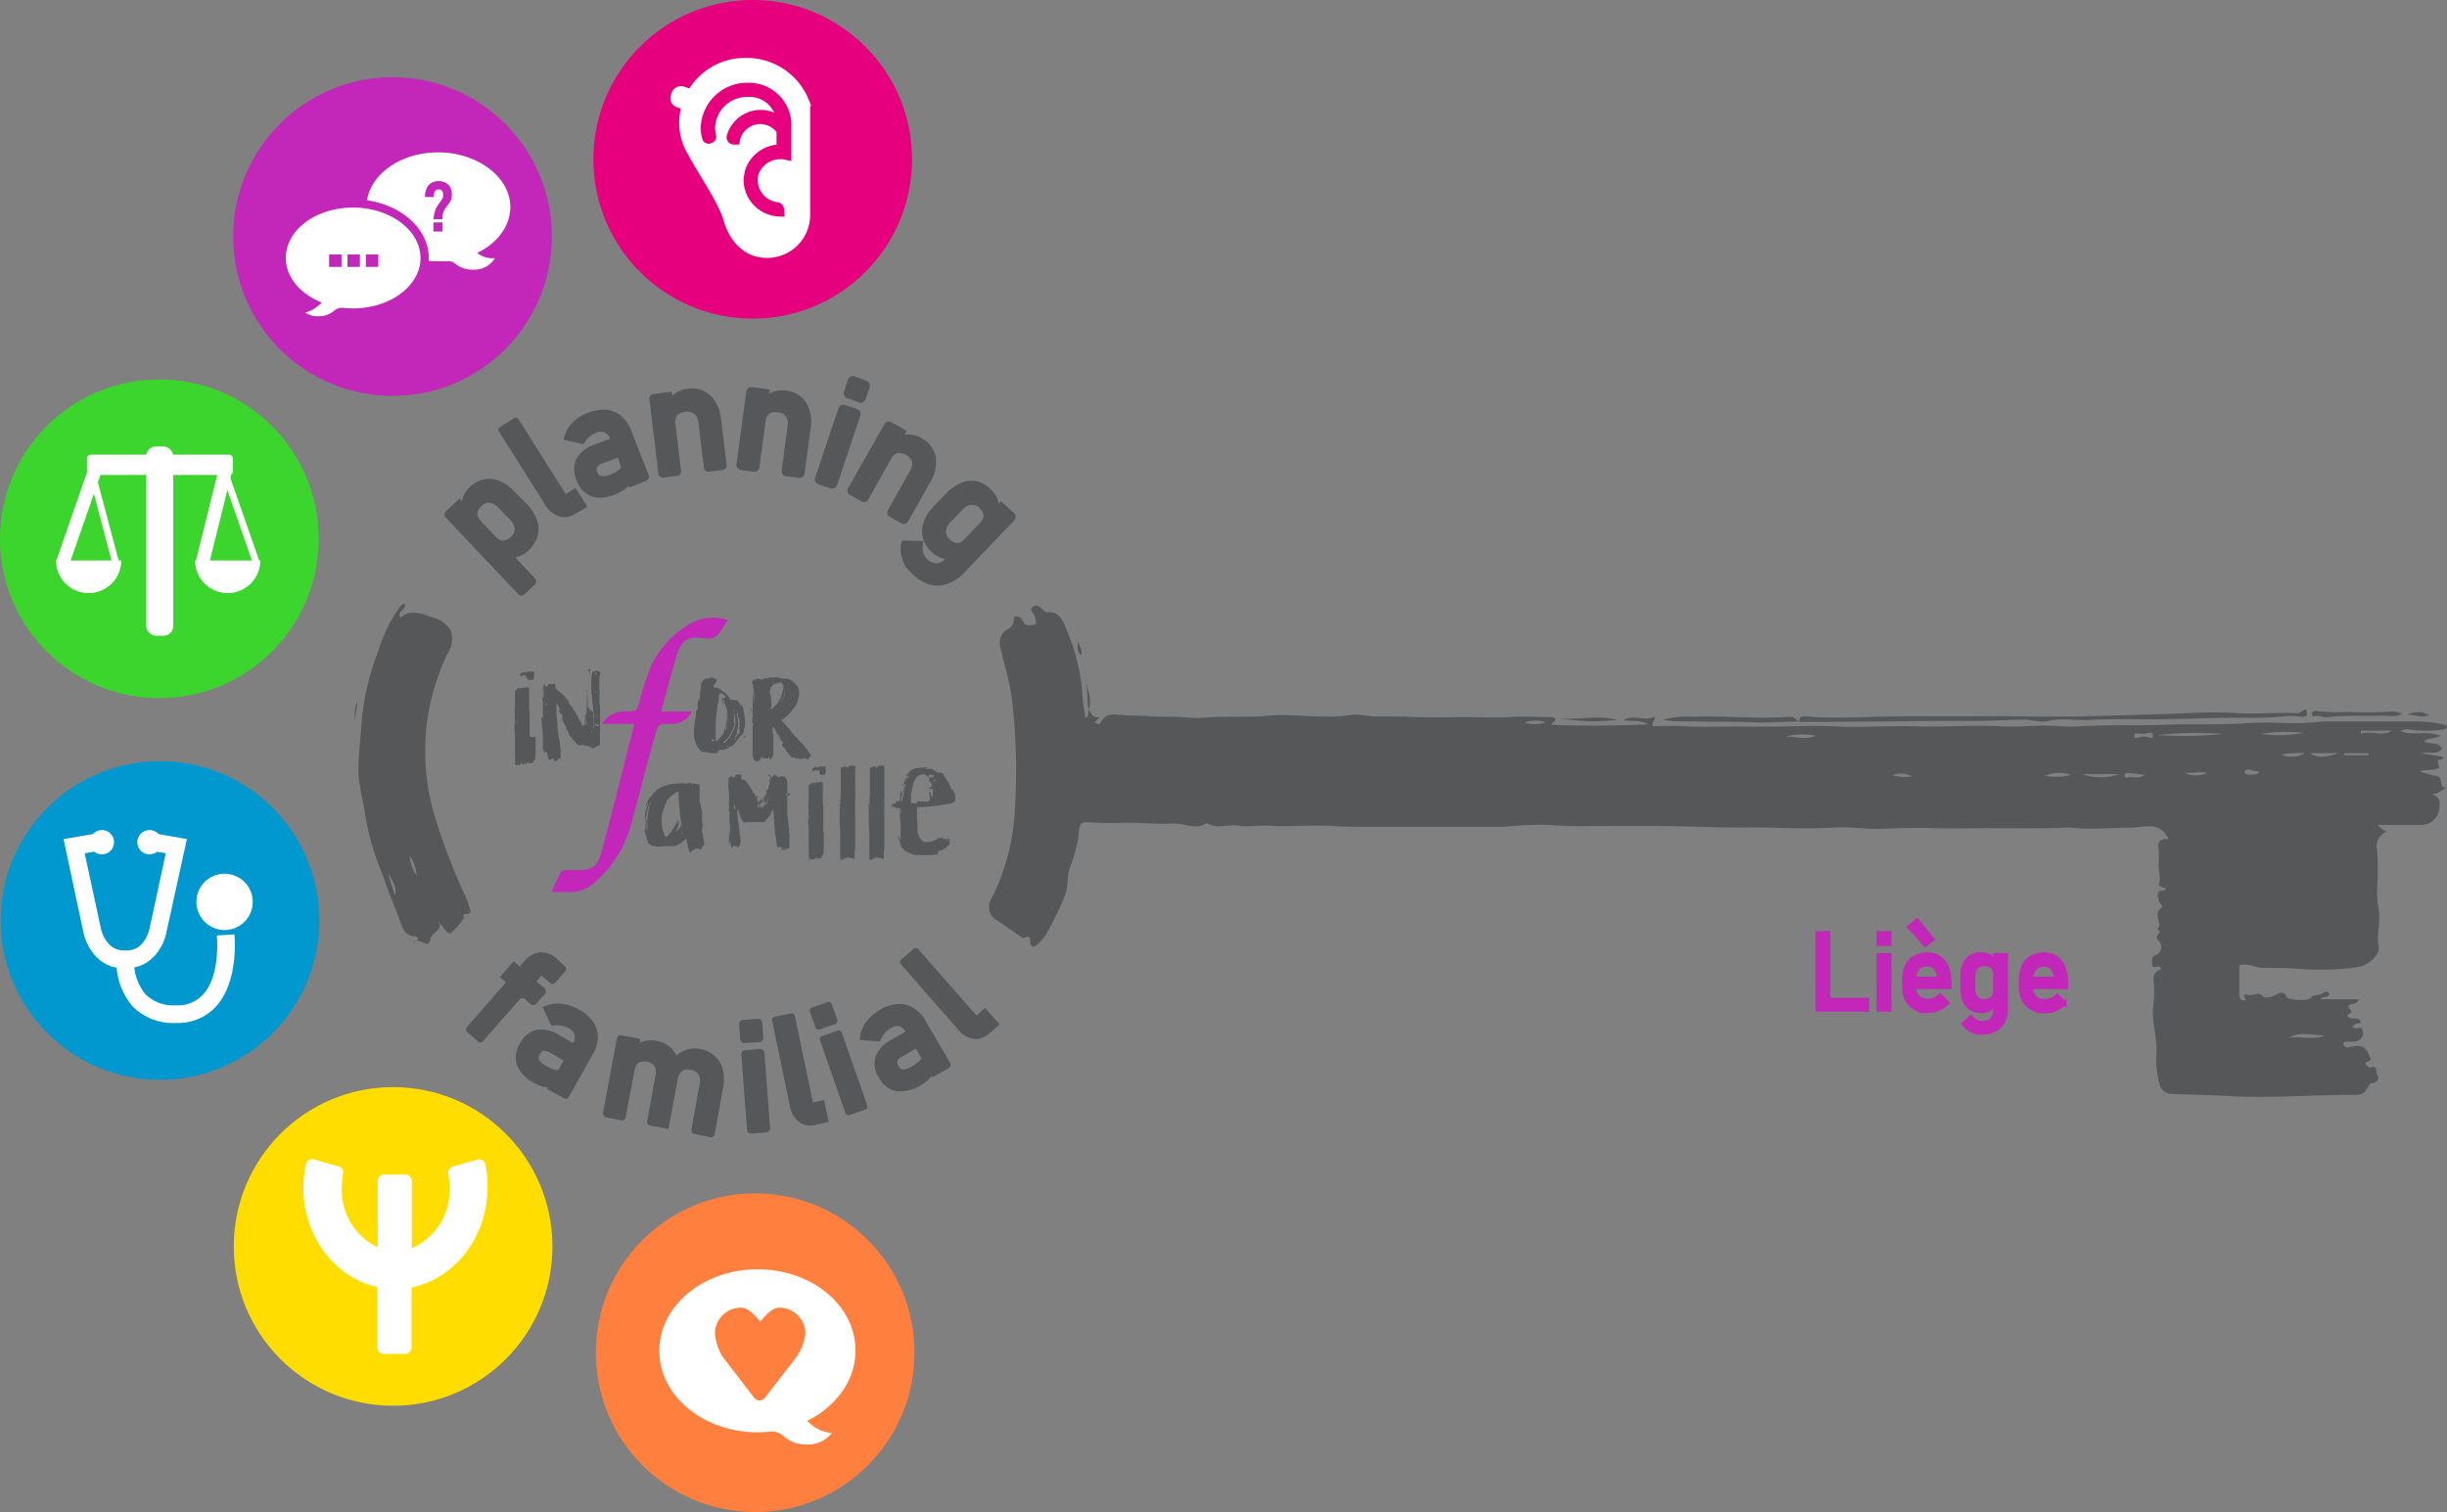 <svg id="Calque_1" data-name="Calque 1" xmlns="http://www.w3.org/2000/svg" viewBox="0 0 295.61 182.69"><rect x="0" y="0" width="295.61" height="182.69" fill="#808080" stroke="none"/><defs><style>.cls-1{fill:#555759;}.cls-12,.cls-14,.cls-2{fill:#c227b9;}.cls-13,.cls-14,.cls-2{stroke:#c227b9;}.cls-10,.cls-11,.cls-13,.cls-14,.cls-16,.cls-18,.cls-2,.cls-3,.cls-4,.cls-5{stroke-miterlimit:10;}.cls-16,.cls-2{stroke-width:0.5px;}.cls-11,.cls-3,.cls-4,.cls-5{fill:none;}.cls-3,.cls-4,.cls-5{stroke:#312783;}.cls-3,.cls-5{stroke-width:7px;}.cls-4,.cls-5{stroke-linecap:round;}.cls-4{stroke-width:5px;}.cls-6{fill:#fd0;}.cls-10,.cls-13,.cls-16,.cls-18,.cls-7{fill:#fff;}.cls-8{fill:#3cd52e;}.cls-9{fill:#e6007e;}.cls-10,.cls-16{stroke:#fff;}.cls-11{stroke:#e6007e;}.cls-14{stroke-width:0.25px;}.cls-15{fill:#0098ce;}.cls-17{fill:#ff7f3f;}.cls-18{stroke:#ff7f3f;stroke-width:0.75px;}</style></defs><title>Logo-02-V2</title><path class="cls-1" d="M133.85,85.78c.41.31.4,1.11,1.42.83l-.7.67c.27.21.66.27.73.11.65-1.51,2.06-1,3.05-.95,1.91,0,3.81.21,5.74.17,1.15,0,2.44.21,3.55.11,2.76-.23,5.53,0,8.29-.27,2-.17,4.11.14,6.16.11a16.7,16.7,0,0,0,3.27-.15c1.07-.22,2.26.19,3.39.16,1.56,0,3.11,0,4.67.07,2.09.08,4.19,0,6.28,0,1.66,0,3.32.12,5,0s3.26,0,4.89,0c.25,0,.54,0,.65.28s-.45.3-.44.66c3.88.16,7.77.1,11.67-.06-.94-.57-2-.33-3-.5,1.21-.79,2.56.23,3.73-.44.22.54-.4.62-.19,1.16,1.14,0,2.36-.07,3.57,0,2.48.16,5,0,7.43.06,2.32,0,4.65,0,7-.07,1.64-.06,3.32,0,5,.08,2.92.08,5.85-.15,8.76-.05,3.53.12,7.06-.2,10.6,0,1.64.12,3.31-.09,5-.09,1.18,0,2.37.17,3.52.12,2.11-.11,4.22-.19,6.32-.16,1.72,0,3.45,0,5.15-.08,3.12-.1,6.25.05,9.37-.17,2.07-.15,4.17,0,6.25,0,1.22,0,2.44-.22,3.64-.22l3.5,0c2.31,0,4.62,0,6.92,0a15.35,15.35,0,0,1,3.48.38c.18,0,.4.06.42.26s-.24.3-.43.34a14.44,14.44,0,0,1-4.13,0,1.48,1.48,0,0,0-1.05.18c1.54.67,3.2-.14,4.85.6-.75.36-1.42.2-2,.64.68.47,1.72,0,2.18.91-.66.82-1.62.26-2.48.55l2.59.42c.08.59-.64.14-.62.54a3.6,3.6,0,0,0,.19.75c-.73.51-1.62.11-2.37.53.68.13,1.37.43,1.94.48,1.09.09.19,1.64,1.41,1.4-.79.24-1.24,1.07-2.22.7,1,.27,1.43.69,1.23,1.77a2.19,2.19,0,0,1-2,2.06c-1.81,0-3.61,0-5.45,0a2.92,2.92,0,0,0,1.09.83,1.88,1.88,0,0,0-1.16,2.18,32.45,32.45,0,0,1,0,4.7,11.1,11.1,0,0,0,.19,2.44c.27,1.51-.28,3,0,4.55.21,1-1.31,2.36-2.63,2.49a32.08,32.08,0,0,1-6,.27c-1.78-.16-3.57-.19-5.36-.2-.83,0-1.55-.47-2.4-.36-.37,0-.46,0-.44.44,0,1.06,0,2.13,0,3.19,0,.36.22.72.56.68.52-.06,0-.32,0-.5s.22-.3.28-.26c.63.44,1.41-.48,2.08.31.18.22,1.11,0,1.61-.28s.86-.37,1.18.29c.19.39,2.56.58,2.9.14s1.1-.27,1.56-.63c.17-.13.58-.18.67.09s-.29.4-.55.45-.29-.07-.43.25h4.55c-.13.5-.46.5-.77.57s-.71.22-.23.68-.47.41-.32.83a2.19,2.19,0,0,0,.21.15c.41.23,1-.1,1.3.34s-.26.28-.46.37a3.47,3.47,0,0,0-.49.35c.33.52,1-.18,1.23.42s-.07,1.23-.88,1.4c-.5.1-1.45-.2-1.41.29.06.69,1,.27,1.43.24a1.39,1.39,0,0,1,1.6,1c.18.43.6.71-.17.91-.15,0-.26.19-.15.33s.37.41.47.37c1.05-.38.69.69.94,1s-.1.87-.72.88a.36.36,0,0,0-.26.16c-.65,1.14-.8,1.28-2.2,1.26-4.9,0-9.8.41-14.71.15-2.36-.12-4.71-.2-7.07-.26a1.54,1.54,0,0,1-1.39-1.21,10.93,10.93,0,0,1-.38-3.58c.15-1.91-.54-3.73-.4-5.63a16.33,16.33,0,0,0,.12-2.64c-.1-1-.23-1.56.8-2,.17-.07-.08-.41-.32-.35s-.66.22-.69-.16-.14-1,.31-1.18a1.06,1.06,0,0,0,.41-1.82c-.6-.55.66-1-.1-1.3.7-.75-.6-1.8.41-2.54.44-.32-.19-.6-.25-.93-.2-1.14-.31-1.12.84-1.31.05-.35-.29-.23-.43-.34a2.06,2.06,0,0,0-.44-.2c.35-.85,0-1.71,0-2.55a9.7,9.7,0,0,0,0-2.05c-.15-.81.46-1.1,1.22-1-1.07-2.31-3.07-1.36-4.7-1.38-2.34,0-4.67.25-7,0-.76-.07-1.64.07-2.48.05-2.62,0-5.25.05-7.87,0-2.13,0-4.27.07-6.4,0s-4,0-6,.08-3.91-.27-5.89-.15c-3.73.22-7.46-.06-11.2,0-3.13,0-6.27-.15-9.41-.18s-6.37,0-9.54,0a41.42,41.42,0,0,1-4.52-.15A47.59,47.59,0,0,0,184,99.9c-5.41,0-10.82,0-16.24,0-1.41,0-2.85,0-4.23-.09-2.67-.18-5.33.13-8-.05-1.14-.08-2.43.22-3.57,0s-2.53.46-3.71-.26a.24.24,0,0,0-.21,0c-1.31.82-2.63-.06-4,0-2,.13-4.06-.14-6.09-.08a43.2,43.2,0,0,1-4.32-.09c-.54,0-.76.11-.9.81a16.24,16.24,0,0,1-1,4.34c-.51,1-.28,2.53-.71,3.7a42.74,42.74,0,0,1-2.3,4.73,5.66,5.66,0,0,1-1,1.16c-.54.58-.92.24-.92-.33s-.18-.68-.66-.44c-.19.1-.31,0-.47-.11q-1.46-1.06-3-2.07a1.81,1.81,0,0,1-.55-2.53A26.49,26.49,0,0,0,124.94,98a74.06,74.06,0,0,0-.36-13.66c-.27-2.11-.95-4.16-1.41-6.25a1.87,1.87,0,0,1,1.06-2.15,1.19,1.19,0,0,0,.57-.86c0-.24-.05-.53.31-.59a.7.7,0,0,1,.71.39c.19.3.3.65.75.66,1,0,1.12-.14.71-1.23-.12-.32-.67-.66-.15-1s.81,0,1.15.31c.15.15.36.34.53.33,1.71-.08,2,1.29,2.5,2.42a23.81,23.81,0,0,1,1.84,8.15c.07.73.22,1.43.33,2.21.49-.22.3-.63.38-.94Zm137,2.9a41.82,41.82,0,0,0-7.82.13A44.5,44.5,0,0,0,270.84,88.68Zm12.4,36.41c-1.45.07-3-.58-4.37.32C280.31,125.1,281.81,125.76,283.24,125.08Zm-7.83-36.42a15.59,15.59,0,0,0,5.22-.13A21,21,0,0,0,275.41,88.67Zm-21.5,4.86a6.56,6.56,0,0,0,4.42,0Zm33.64-5.24v.38c1.23-.5,2.5.41,3.73-.38ZM284.93,91h-3.55C282.55,91.77,283.74,91.33,284.93,91Zm-35.58,2.72a7.6,7.6,0,0,0,3.19-.07A4.1,4.1,0,0,0,249.35,93.77Zm-62.91-6.46a3.68,3.68,0,0,0,2.63,0A4.28,4.28,0,0,0,186.44,87.31ZM218,89c1.15-.07,2.32.48,3.71-.11A8.43,8.43,0,0,0,218,89Zm48.11,4.32a3.29,3.29,0,0,0,2.89.06C268,93.17,267,93.51,266.07,93.35ZM285.56,91l0,.26h2.93V91ZM261,88.62c-.27.15-.86-.26-.83.26s.57.17.9.14l.1,0c.44-.19,1.31.47,1.27-.1C262.39,88.12,261.5,88.87,261,88.62Zm.47,5-2.07-.23c-.19,0-.37.06-.39.26s.15.37.33.3C259.93,93.76,260.59,94.18,261.47,93.63Zm16.44-2.47a3,3,0,0,0,2.88-.17A15.9,15.9,0,0,0,277.91,91.16Zm-2.63,2.08c-.62,0-1.12-.43-1.68-.13-.13.07-.13.33,0,.37a2.3,2.3,0,0,0,1.53,0S275.16,93.44,275.28,93.24ZM231,93.68a5.55,5.55,0,0,0,2.29.13A2.49,2.49,0,0,0,231,93.68Z" transform="translate(-2.35)"/><path class="cls-1" d="M55.29,111.31c.7,1.14-.83,1.31-.94,2.14-.18,1.43-1.44-.38-2,.49,0-.38.55-.16.47-.55a.29.29,0,0,0-.29-.26c-1.37,0-1.59-1.15-1.91-2-.65-1.78-1.41-3.52-2-5.31a33.31,33.31,0,0,1-2.09-7c-.24-2-.93-4-.88-6.09s.31-4,.43-6a32,32,0,0,1,2-8.17,18.38,18.38,0,0,1,2.41-5,1.55,1.55,0,0,1,.73-.65c.37.76-1,.9-.49,1.72,1.29-1.14,2.74-.39,4,0a3.76,3.76,0,0,1,2.07,1.55,3.21,3.21,0,0,1-.37,2.76,27.38,27.38,0,0,0-2.58,9.05,27.72,27.72,0,0,0,.92,10.33,77.15,77.15,0,0,0,3.93,10.25c.18.38.26.82.41,1.22s0,.58-.32.63-.64,0-.36.46a9.07,9.07,0,0,1-1.67,1.89c-.31,0-.44-.16-.59-.37S55.55,111.64,55.29,111.31Zm-5.23-3.14c.32-1.12-.4-1.85-.87-2.68Zm1.78-4.78a4.39,4.39,0,0,0,.85,2.39A4.93,4.93,0,0,0,51.84,103.39Z" transform="translate(-2.35)"/><path class="cls-1" d="M219.67,87.19c.06-.36.11-.68.63-.64,4.09.35,8.19,0,12.29,0,2.74,0,5.49,0,8.24,0,4.34-.07,8.69.1,13,0,3.18-.08,6.36-.15,9.54-.26,3-.1,6.06-.33,9.07-.13,2.48.16,4.94-.11,7.41,0,.48,0,.63-.42,1.09-.43.17.63.23,1-.7.85a8.12,8.12,0,0,0-2.19,0c-2.77.25-5.55.1-8.33.17-3.19.08-6.39.21-9.58.14-1.83,0-3.7,0-5.49.11-1.59.09-3.19-.3-4.81.11-.91.23-2-.15-2.94-.15-1.78,0-3.56.12-5.34.15-1.54,0-3.08,0-4.62,0s-3.07,0-4.6.05l-10.54.06-2.19,0Z" transform="translate(-2.35)"/><path class="cls-1" d="M219.67,87.18c-1.85,0-3.7.18-5.54.09-2.37-.12-4.73,0-7.1-.12A25.41,25.41,0,0,1,203.2,87a10.57,10.57,0,0,1,3.81-.4c3.87-.15,7.74.31,11.61,0,.53,0,.74.35,1.06.62Z" transform="translate(-2.35)"/><path class="cls-1" d="M292.56,86.17c-.74.58-1.61.28-2.41.3-2.22.06-4.45-.08-6.67.19-.52.06-1-.32-1.58-.09-.06,0-.29-.16-.28-.24a.43.43,0,0,1,.52-.42,26.55,26.55,0,0,0,4,.11,47.84,47.84,0,0,0,5.24-.06C291.81,85.95,292.15,86.16,292.56,86.17Z" transform="translate(-2.35)"/><path class="cls-1" d="M190.8,86.77c2.28.26,4.61-.42,6.88.21A22.71,22.71,0,0,1,190.8,86.77Z" transform="translate(-2.35)"/><path class="cls-1" d="M293.14,86.38a2.73,2.73,0,0,1,2.62,0C294.81,86.85,294,86.26,293.14,86.38Z" transform="translate(-2.35)"/><path class="cls-1" d="M133.87,85.76c-.24-1.31-.1-2.67-.41-4,.11,1.33.92,2.58.41,4Z" transform="translate(-2.35)"/><path class="cls-1" d="M132.44,77.08c.08.67.71,1.22.55,2.09C132.14,78.52,132.8,77.69,132.44,77.08Z" transform="translate(-2.35)"/><path class="cls-1" d="M45.49,84.81c.1.84-.35,1.61-.21,2.45A4.58,4.58,0,0,1,45.49,84.81Z" transform="translate(-2.35)"/><path class="cls-1" d="M65,71.84,56.17,62.5a.48.48,0,0,1,0-.67l1.68-1.59.32.34,0-.14a3.17,3.17,0,0,1,.92-1.58,3.55,3.55,0,0,1,1.75-.95,3.22,3.22,0,0,1,1.93.23,5.57,5.57,0,0,1,1.8,1.33L66,60.91a5.36,5.36,0,0,1,1.2,1.87,3.24,3.24,0,0,1,.09,2,3.7,3.7,0,0,1-1.08,1.71,3.17,3.17,0,0,1-1.61.85h0L67,69.92a.48.48,0,0,1,0,.67l-1.34,1.26A.48.48,0,0,1,65,71.84Zm-2.79-7a1.67,1.67,0,0,0,.62.43,1,1,0,0,0,.58,0,1.5,1.5,0,0,0,.64-.38,1.26,1.26,0,0,0,.47-1A1.73,1.73,0,0,0,64,62.83L62.6,61.39a1.8,1.8,0,0,0-1.1-.64,1.23,1.23,0,0,0-1,.41,1.57,1.57,0,0,0-.43.61.91.91,0,0,0,0,.57,1.59,1.59,0,0,0,.37.62Z" transform="translate(-2.35)"/><path class="cls-1" d="M70.56,62.48a2.26,2.26,0,0,1-.64-.09A3.09,3.09,0,0,1,68.22,61l-5.6-8.87a.38.38,0,0,1,.12-.53l1.71-1.08a.38.38,0,0,1,.53.12l5.61,8.89a.39.39,0,0,0,.13.15l1.15-.73,1.44,2.29L72,62A2.68,2.68,0,0,1,70.56,62.48Z" transform="translate(-2.35)"/><path class="cls-1" d="M74.87,60.14a3,3,0,0,1-1-.15A3.09,3.09,0,0,1,72,58a3,3,0,0,1,0-2.57,3.87,3.87,0,0,1,2.16-1.71L76.06,53a1.35,1.35,0,0,0-.65-.74,1.3,1.3,0,0,0-1,0,3,3,0,0,0-.8.47,2.67,2.67,0,0,0-.58.65l-.19.3-2.43-.56.17-.52a3.92,3.92,0,0,1,1-1.61,5.43,5.43,0,0,1,1.79-1.11,4.84,4.84,0,0,1,2.17-.37,3.28,3.28,0,0,1,1.84.74,4.22,4.22,0,0,1,1.21,1.75l2.12,5.38a.56.56,0,0,1-.32.73l-2,.78-.08-.19a3.2,3.2,0,0,1-.46.4,4.58,4.58,0,0,1-1,.55A5.47,5.47,0,0,1,74.87,60.14ZM77,55.29,75.1,56a1.09,1.09,0,0,0-.6.43.76.76,0,0,0,0,.6c.14.36.33.45.46.48a1.89,1.89,0,0,0,1.11-.18,3.5,3.5,0,0,0,1.17-.65c.16-.16.13-.23.11-.28h0Z" transform="translate(-2.35)"/><path class="cls-1" d="M81.89,57.15,80.8,48.21a.54.54,0,0,1,.47-.61l2.23-.27.06.49.13-.11a3.18,3.18,0,0,1,1.7-.74,3.32,3.32,0,0,1,2.79.82,4.65,4.65,0,0,1,1.29,2.93l.66,5.44a.54.54,0,0,1-.47.61L88,57a.54.54,0,0,1-.61-.47l-.66-5.43a1.6,1.6,0,0,0-.5-1.09,1.35,1.35,0,0,0-1.08-.24,1.38,1.38,0,0,0-1,.44,1.25,1.25,0,0,0-.21,1h0l.69,5.67a.54.54,0,0,1-.47.61l-1.69.21A.54.54,0,0,1,81.89,57.15Z" transform="translate(-2.35)"/><path class="cls-1" d="M99.77,48.69a3.3,3.3,0,0,0-2.5-1.5,3.12,3.12,0,0,0-1.83.29l-.15.07.07-.48-2.16-.3a.61.61,0,0,0-.69.52l-1.19,8.8a.61.61,0,0,0,.52.69L93.4,57a.61.61,0,0,0,.68-.52l.77-5.64a1.22,1.22,0,0,1,.44-.85,1.34,1.34,0,0,1,1-.18,1.37,1.37,0,0,1,1,.49,1.6,1.6,0,0,1,.2,1.19l-.71,5.36a.61.61,0,0,0,.52.68l1.56.21a.61.61,0,0,0,.68-.52l.72-5.36A4.59,4.59,0,0,0,99.77,48.69Z" transform="translate(-2.35)"/><path class="cls-1" d="M102.68,59l-1.45-.49a.63.63,0,0,1-.4-.8l2.81-8.38a.63.63,0,0,1,.8-.4l1.45.49a.63.63,0,0,1,.4.8l-2.81,8.38A.63.63,0,0,1,102.68,59Zm3.48-10.39-1.45-.49a.63.63,0,0,1-.4-.8l.49-1.45a.63.63,0,0,1,.8-.4L107,46a.63.63,0,0,1,.4.8l-.49,1.45A.63.63,0,0,1,106.15,48.66Z" transform="translate(-2.35)"/><path class="cls-1" d="M115.4,55.22a3.32,3.32,0,0,0-1.77-2.31,3.22,3.22,0,0,0-1.81-.41l-.17,0,.24-.44L110,51a.58.58,0,0,0-.79.22L104.79,59a.58.58,0,0,0,.22.79l1.43.8a.58.58,0,0,0,.79-.22l2.8-5a1.24,1.24,0,0,1,.73-.62,1.71,1.71,0,0,1,1.76,1,1.62,1.62,0,0,1-.25,1.17l-2.66,4.73a.58.58,0,0,0,.22.79l1.43.8a.58.58,0,0,0,.79-.22l2.66-4.74A4.67,4.67,0,0,0,115.4,55.22Z" transform="translate(-2.35)"/><path class="cls-1" d="M115.64,70.76a3.66,3.66,0,0,1-1-.14,5,5,0,0,1-2.06-1.25l-.86-.89-.32-.84a3.45,3.45,0,0,1-.19-1.92l.08-.42,2.61.07-.08.55a2,2,0,0,0,.07.89,1.6,1.6,0,0,0,.42.69,1.64,1.64,0,0,0,1.18.55,1.6,1.6,0,0,0,1.06-.51,3,3,0,0,1-1.65-.85A3.7,3.7,0,0,1,113.84,65h0a3.24,3.24,0,0,1,.12-2,5.42,5.42,0,0,1,1.23-1.87l1.39-1.45a5.57,5.57,0,0,1,1.82-1.31,3.22,3.22,0,0,1,1.93-.22,3.54,3.54,0,0,1,1.74,1,3.23,3.23,0,0,1,.91,1.56l0,.15.29-.31L124.86,62a.63.63,0,0,1,0,.89l-6,6.27a5.14,5.14,0,0,1-2,1.36A3.68,3.68,0,0,1,115.64,70.76ZM119.76,61h-.09a1.81,1.81,0,0,0-1.1.63l-1.37,1.43a1.74,1.74,0,0,0-.57,1.11,1.27,1.27,0,0,0,.46,1,1.47,1.47,0,0,0,.63.39,1,1,0,0,0,.59,0A1.75,1.75,0,0,0,119,65h0l1.69-1.76h0a1.68,1.68,0,0,0,.42-.66.94.94,0,0,0,0-.58,1.54,1.54,0,0,0-.42-.62A1.29,1.29,0,0,0,119.76,61Z" transform="translate(-2.35)"/><path class="cls-1" d="M60.21,125.94l-1.42-1.24a.45.45,0,0,1,0-.64l4.68-5.37-.73-.63,1.66-1.91.73.63.48-.55a3.07,3.07,0,0,1,1.93-1.17,2.71,2.71,0,0,1,2.07.79l1,.9a.45.45,0,0,1,0,.64l-1.18,1.36a.45.45,0,0,1-.64,0l-1-.87a1.78,1.78,0,0,0-.14.13l-.49.57,1,.88a.45.45,0,0,1,0,.64l-1.07,1.22a.45.45,0,0,1-.64,0l-.67-.59a.45.45,0,0,0-.64,0l-4.38,5A.45.45,0,0,1,60.21,125.94Z" transform="translate(-2.35)"/><path class="cls-1" d="M71.07,132.52a.45.45,0,0,1-.61.17l-2-1.11.1-.18a3.26,3.26,0,0,1-.6-.1,4.64,4.64,0,0,1-1.07-.45,4.34,4.34,0,0,1-2.07-2.11,3.09,3.09,0,0,1,.35-2.67,3,3,0,0,1,2-1.63,3.89,3.89,0,0,1,2.69.6l1.74,1a1.36,1.36,0,0,0,.16-1,1.31,1.31,0,0,0-.7-.79,3,3,0,0,0-.87-.33,2.64,2.64,0,0,0-.87,0l-.35,0-1.09-2.24.51-.19a3.94,3.94,0,0,1,1.9-.2,5.46,5.46,0,0,1,2,.69A4.85,4.85,0,0,1,74,123.45a3.28,3.28,0,0,1,.58,1.9,4.21,4.21,0,0,1-.6,2Zm-3-5.56H68a.76.76,0,0,0-.44.41.68.68,0,0,0-.09.66,1.89,1.89,0,0,0,.84.75,3.5,3.5,0,0,0,1.24.5c.22,0,.26,0,.29-.09h0l.6-1.06-1.74-1A1.31,1.31,0,0,0,68.1,127Z" transform="translate(-2.35)"/><path class="cls-1" d="M88.07,137.39,86.24,137a.46.46,0,0,1-.37-.54l1-5.46a1.61,1.61,0,0,0-.14-1.19,1.35,1.35,0,0,0-1-.55,1.15,1.15,0,0,0-1,.17,1.62,1.62,0,0,0-.52,1v.06l-.9,4.8h0l-.21,1.12L80.9,136a.46.46,0,0,1-.37-.54l1-5.45a1.69,1.69,0,0,0-.13-1.2,1.23,1.23,0,0,0-.89-.53,1.38,1.38,0,0,0-1,.13,1.25,1.25,0,0,0-.49.87h0L77.93,135a.46.46,0,0,1-.54.37L75.56,135a.46.46,0,0,1-.37-.54l1.69-9a.46.46,0,0,1,.54-.37l2.29.43-.09.49.15-.07a3.18,3.18,0,0,1,1.85-.19,3.47,3.47,0,0,1,1.77.85,3.06,3.06,0,0,1,.67.94,3.68,3.68,0,0,1,.89-.57,3.16,3.16,0,0,1,1.92-.24,3.62,3.62,0,0,1,1.82.86,3.24,3.24,0,0,1,1,1.7,5.52,5.52,0,0,1,0,2.24l-1,5.46A.46.46,0,0,1,88.07,137.39Z" transform="translate(-2.35)"/><path class="cls-1" d="M92.59,136.48l-.68-9.05a.51.51,0,0,1,.47-.55l1.77-.13a.51.51,0,0,1,.55.47l.68,9.06a.51.51,0,0,1-.47.55l-1.77.13A.51.51,0,0,1,92.59,136.48Zm-.82-10.92-.13-1.77a.51.51,0,0,1,.47-.55l1.77-.13a.51.51,0,0,1,.55.47l.13,1.77a.51.51,0,0,1-.47.55l-1.77.13A.51.51,0,0,1,91.77,125.55Z" transform="translate(-2.35)"/><path class="cls-1" d="M100.28,136a2.3,2.3,0,0,1-1.42-.46,3.1,3.1,0,0,1-1.1-1.93L95.63,123.3a.38.38,0,0,1,.29-.45l2-.41a.38.38,0,0,1,.45.29L100.51,133a.39.39,0,0,0,.07.19l1.33-.28.55,2.65-1.52.32A3.21,3.21,0,0,1,100.28,136Z" transform="translate(-2.35)"/><path class="cls-1" d="M104.48,134.47l-3.07-8.77a.4.4,0,0,1,.25-.51l1.88-.66a.4.4,0,0,1,.51.25l3.07,8.78a.4.4,0,0,1-.25.51l-1.88.66A.4.4,0,0,1,104.48,134.47Zm-3.62-10.34-.66-1.88a.4.4,0,0,1,.25-.51l1.88-.66a.4.4,0,0,1,.51.25l.66,1.88a.4.4,0,0,1-.25.51l-1.88.66A.4.4,0,0,1,100.86,124.13Z" transform="translate(-2.35)"/><path class="cls-1" d="M111.13,131.85a2.78,2.78,0,0,1-.48,0h0a3.09,3.09,0,0,1-2.13-1.66,3,3,0,0,1-.4-2.54,3.87,3.87,0,0,1,1.88-2l1.73-1A1.36,1.36,0,0,0,111,124a1.3,1.3,0,0,0-1,.2,3,3,0,0,0-.72.58,2.68,2.68,0,0,0-.48.73l-.14.33-2.48-.19.09-.54a3.94,3.94,0,0,1,.79-1.74,5.44,5.44,0,0,1,1.6-1.37,4.83,4.83,0,0,1,2.09-.69,3.27,3.27,0,0,1,1.93.46,4.21,4.21,0,0,1,1.46,1.55l3,5.11a.44.44,0,0,1-.16.6l-2,1.14-.1-.18a3.24,3.24,0,0,1-.39.47,4.59,4.59,0,0,1-.93.69A4.86,4.86,0,0,1,111.13,131.85ZM113,126.7l-1.73,1a1.09,1.09,0,0,0-.52.51.76.76,0,0,0,.13.59c.2.34.4.4.53.41a1.87,1.87,0,0,0,1.07-.35,3.51,3.51,0,0,0,1.06-.82c.12-.16.1-.23.07-.28Z" transform="translate(-2.35)"/><path class="cls-1" d="M120.3,125.54l-.3,0a3.1,3.1,0,0,1-1.9-1.14l-6.89-7.86a.42.42,0,0,1,0-.59l1.47-1.28a.42.42,0,0,1,.59,0l6.91,7.88c.1.12.16.13.16.13l1-.9,1.78,2-1.17,1A2.55,2.55,0,0,1,120.3,125.54Z" transform="translate(-2.35)"/><path class="cls-2" d="M89.9,75.06c-.41.6-.71,1.11-1.09,1.56a1.42,1.42,0,0,1-.67.28c-.09,0-.21,0-.32,0-2.53-.36-3.33.1-4.05,2.53-.65,2.2-1.23,4.42-1.89,6.78h3.6a2.25,2.25,0,0,1-1.84,1c-2,0-2,0-2.51,1.95-1,3.61-1.9,7.22-2.91,10.81a13.54,13.54,0,0,1-4,6.28,4.16,4.16,0,0,1-3.37,1.28c-.43,0-.86,0-1.49,0,.34-.74.63-1.39.95-2,.05-.1.28-.14.43-.15.35,0,.7,0,1.05,0,2.31,0,2.94-.37,3.54-2.62,1.35-5,2.59-10.11,3.87-15.16a2.38,2.38,0,0,0,0-.39H75.58a2.87,2.87,0,0,1,2.17-1c1.76,0,1.72-.06,2.17-1.71a33.63,33.63,0,0,1,1.25-3.76,11.16,11.16,0,0,1,4.24-4.9A5.39,5.39,0,0,1,89.9,75.06Z" transform="translate(-2.35)"/><path class="cls-1" d="M64.7,92.45l-.09-.06a.21.21,0,0,1-.05-.1,12.13,12.13,0,0,0,0-1.32q0-.66,0-1.33s0-.06,0-.12,0-.11,0-.12,0-.06,0-.13a.32.32,0,0,0,0-.13,1.34,1.34,0,0,0,0-.14,1.3,1.3,0,0,1,0-.14v0h0s0,0,0,.06l0,.11v.1a.24.24,0,0,0,0,.1s0,0,0,0a1.11,1.11,0,0,0,0-.17c0-.07,0-.13,0-.2v-.11q0-.28-.06-.61a4,4,0,0,1,0-.62h0a.28.28,0,0,1,0,.07.22.22,0,0,0,0,.07.66.66,0,0,0,0-.31,1,1,0,0,1,0-.31l0,0,0,.49s0,0,0,0a.26.26,0,0,0,0-.16l.06.22a1.91,1.91,0,0,0,0-.55,1.47,1.47,0,0,1,0-.55h0s0,0,0,.06a.18.18,0,0,0,0,.08,1.06,1.06,0,0,1,0,.2.52.52,0,0,0,0,.21v-.16s0-.09,0-.16,0-.16,0-.26,0-.18,0-.26a1.07,1.07,0,0,0,0-.17v-.07a.15.15,0,0,0,0-.07l0,.56a3.08,3.08,0,0,1,0-1h0a1.06,1.06,0,0,1,0,.16.52.52,0,0,0,0,.16,1.72,1.72,0,0,0,0-.32c0-.1,0-.21,0-.32v-.17c0-.08,0-.16,0-.26s0-.18,0-.26V84.3h0V84.2q0-.13,0-.22c0-.06,0-.11,0-.17v-.13a.61.61,0,0,1,0-.2.13.13,0,0,1,0-.06h.05s0,0,.06,0l.08-.1.07-.1.09-.06.13,0,.14,0h.1a.11.11,0,0,1,.07.07.12.12,0,0,0,0,.07l0-.12a.24.24,0,0,1,.05-.1.09.09,0,0,1,.08,0s.06,0,.09.08a.16.16,0,0,1,.15-.09l.2,0c.06-.08.09-.11.11-.08a.18.18,0,0,0,.11.07h.13l0,0q0,.51,0,1c0,.33,0,.67,0,1a.4.4,0,0,1,0,.09.58.58,0,0,1,0,.09l0,.54a.6.6,0,0,1,.06.33,2.16,2.16,0,0,0,0,.32.15.15,0,0,1,0,.09.22.22,0,0,0,0,.1s0,.13,0,.24l0,.36c0,.13,0,.25,0,.36s0,.19,0,.23a.68.68,0,0,0,0,.11.28.28,0,0,0,0,.11v.17a.68.68,0,0,0,0,.17.45.45,0,0,0,0,.15.42.42,0,0,1,0,.13v0a.57.57,0,0,0,0,.12.78.78,0,0,0,0,.17A.69.69,0,0,0,67,89s0,0,.06,0,0,0,0,.05a.08.08,0,0,0,0,.06c0,.07,0,.13,0,.18a1.7,1.7,0,0,0,0,.18v0a.24.24,0,0,0,0,.16.87.87,0,0,0,0,.17s-.06,0,0,.05l0,0s0,0,0,.05v.06c0,.29,0,.59,0,.89a4.79,4.79,0,0,1-.07.87l-.08.12a.13.13,0,0,1-.13.07s0,.06,0,.13a.53.53,0,0,1,0,.13h0v0a.08.08,0,0,0-.08,0l-.09,0-.08.06-.07,0h0s0,0-.07,0-.05,0-.07,0,0,0,0-.06a.07.07,0,0,1,0,0,0,0,0,0,0,0,0l-.05,0s0,0-.05,0l0,0h0s0,0-.05-.08l-.09.07-.07.06s0,0,0,0a.72.72,0,0,1,0-.19l-.06.16c0,.07-.05.11-.09.12s0,0,0,0a.4.4,0,0,0-.16,0l-.2,0a.16.16,0,0,1-.15,0s0-.12,0-.24a.17.17,0,0,0-.08.1l0,.13s0,0,0,0v0s0,0,0,0,0,0-.07.06l-.07.07,0,0Zm.11-7.72c0,.06,0,.13,0,.21a1.25,1.25,0,0,1,0,.22l0-.06Zm0,2.87v0h0Zm0,.09s0,0,0,0,0,0,0,0a0,0,0,0,0,0,0A0,0,0,0,0,64.8,87.69Zm0,.16s0,0,0,0,0,0,0,0,0,0,0,0S64.85,87.85,64.84,87.85Zm1.07-6.06a.1.1,0,0,1,0-.06l0-.1a.16.16,0,0,0,0-.07.09.09,0,0,0-.08,0v.07l0,0,0,0h-.09l-.16-.09s-.05,0-.1.15a.15.15,0,0,1-.15,0,.54.54,0,0,1-.12-.13l0,.06v0a.07.07,0,0,1,0,0l0-.05,0-.06v-.07l.05-.06.09-.07,0,0h.11l0-.05,0-.06.07,0,.09,0c.09,0,.15,0,.17,0l.12.17a.24.24,0,0,1,.19-.23l.32,0,.12,0,.13,0h.13a.17.17,0,0,1,.1.08,3.87,3.87,0,0,1,0,.43c0,.15,0,.29-.06.43a.21.21,0,0,0-.12.06l-.29,0h-.23Zm-1.05,1.82s0,0,0,0,0,0,0,0S64.87,83.63,64.86,83.61Zm0,4.08v-.06h0Zm0,.16h0Zm0-.72s0,0,0,.06,0,.06,0,.05a.07.07,0,0,0,0,0A.14.14,0,0,0,64.94,87.13Zm0,.26s0,0,0,0a0,0,0,0,0,0,0,0,0,0,0,0,0,0A0,0,0,0,0,64.95,87.43Zm0,.07h0v0h0Z" transform="translate(-2.35)"/><path class="cls-1" d="M69.38,92a0,0,0,0,0-.07,0l0-.09-.05-.15a.45.45,0,0,0-.07-.12s0,0-.07,0a.17.17,0,0,0,0-.13.77.77,0,0,1,0-.12s0,0,0,0v.06a.24.24,0,0,1,0,.06s0,0,0,0v0h0v.07h0v.24h0a.38.38,0,0,0-.1-.21.24.24,0,0,1-.12.14.11.11,0,0,1-.16,0v.13s0,0,0,0a.36.36,0,0,1-.12-.22,1.21,1.21,0,0,0-.09-.26.06.06,0,0,1,0,0s0,0,0,0l-.06-.24,0,0v.11a.83.83,0,0,1,0-.22.4.4,0,0,0,0-.18H68a0,0,0,0,1,0-.07s0,0,0,0a.17.17,0,0,0,0-.07.91.91,0,0,0,0-.12s-.07,0-.07,0l0,0v-.32l0-.06v.09h0a2.3,2.3,0,0,0,0-.57,2.87,2.87,0,0,1,0-.58.12.12,0,0,0,0-.09.31.31,0,0,0,0-.09c0-.37-.05-.73-.08-1.06s-.05-.69-.08-1.06V86.7H68v-.11h-.06a.25.25,0,0,1,0-.07.3.3,0,0,0,0-.06.3.3,0,0,1,0-.06v-.07h0l0,0,0,0v-.15a.46.46,0,0,0,0-.15s0,0,0,.07v.06h0s0-.08,0-.17,0-.15,0-.17v-1s0,.08,0,.16,0,.14,0,.15v.22a.54.54,0,0,0,0,.12.29.29,0,0,0,0,.09h0v-.77l0,0-.06-.09,0,.06v-.51l0,0v.2a.83.83,0,0,0,0,.2l0-.08a.09.09,0,0,0,0-.08h0a.71.71,0,0,1,0-.24.56.56,0,0,1,.08-.21l0,0v.27h.06v-.29l0,.1a.77.77,0,0,0,0-.25.57.57,0,0,1,0-.25,0,0,0,0,1,0,0l0,0v-.07h0v-.78s0,0,.09-.07.07-.07.09-.06V83c.06-.09.11-.12.15-.09s.05.1,0,.2h0a1.81,1.81,0,0,0,.13-.23.6.6,0,0,1,.1-.16.27.27,0,0,1,.15-.08,1.4,1.4,0,0,1,.3,0s.06,0,.15,0l.15,0,.07.05.06.07v.12l0,.1a.93.93,0,0,0,0,.1.56.56,0,0,0,0,.06l.07.09.16.15.17.15c.05,0,.09.07.1.07A6.16,6.16,0,0,1,71,84.68l.06.09,0,.09v.07l0,0,0,0,.1.13.1.16s0,0,0,0l0,0s0,0,0,0,0,0,.1.06.08.06,0,.07,0,0,0,.09.07,0,.11,0a.81.81,0,0,1,.11.16.92.92,0,0,1,.07.18q0,.09,0,.1h.06a.22.22,0,0,1,.09.07l.09.14a.8.8,0,0,1,.07.16.27.27,0,0,1,0,.13s0,0,.07,0l.1.13.09.14,0,.08a.08.08,0,0,1,0,.09l0,0s0,.06.08.09a.43.43,0,0,1,.1.09l.06.14,0,.1a.07.07,0,0,0,.07,0l.06,0,0,0s0,0,0,0a.89.89,0,0,1,0,.17.53.53,0,0,0,0,.17A.55.55,0,0,0,73,87.6q0-.18,0-.29a.93.93,0,0,0,0-.18.93.93,0,0,1,0-.18s0,0,0-.06,0-.06,0-.08,0,0,.06,0a.32.32,0,0,1,0,.08v.21l0-.06a.12.12,0,0,1,0-.05.19.19,0,0,1,0,.15s0,.08,0,.12h0a.1.1,0,0,1,0-.06.06.06,0,0,1,0,0v.13H73.1s0,.06,0,.08l.09,0v.29a.05.05,0,0,0,0,0v0s0-.09,0-.15a.93.93,0,0,1,0-.16l0,0a.32.32,0,0,1,0,.1s0,.08,0,.1,0,0,.05-.11,0-.12,0-.13h-.09s0,0,0-.06l0-.1,0-.11a.28.28,0,0,0,0-.08V87a.09.09,0,0,1,0,0,.32.32,0,0,1,0-.06l-.06,0a.36.36,0,0,1,0-.14v-.13l0,0,0,0a.05.05,0,0,1,0,0h0a0,0,0,0,1,0,0v-.2a.1.1,0,0,0,.06-.09.43.43,0,0,0,0-.1.4.4,0,0,1,0-.1.13.13,0,0,1,.07-.1.29.29,0,0,1,0,.18.45.45,0,0,0,0,.18l0,0s0,0,0,0l0,0V86.2s0-.06,0-.13,0-.12,0-.13a.11.11,0,0,1,0-.07s0,0,0-.06h0v0a.25.25,0,0,1,0-.07.29.29,0,0,1,0-.07s0,0,0,0a.09.09,0,0,1,0-.1.37.37,0,0,0,0-.12.93.93,0,0,0,0-.1.81.81,0,0,1,0-.1l0,0v.12a.26.26,0,0,1,0,.12s0,0,0-.07v-.06a.66.66,0,0,0,0-.12.59.59,0,0,1,0-.12.19.19,0,0,1,.1-.09v-.21l0,0v.21a0,0,0,0,0-.06,0,0,0,0,0,0,0,.05.05.05,0,0,1,0-.07s0-.06,0-.07h0a.64.64,0,0,1,0-.26.8.8,0,0,0,0-.26.09.09,0,0,1,0,.06.36.36,0,0,1,0,.07l0-.06V84l0,0a.33.33,0,0,0,0-.13,1,1,0,0,0,0-.18.18.18,0,0,0,0-.07l0,0a.09.09,0,0,1,0,0,.39.39,0,0,1,0-.1s0,0,0,0,0,0,0,0v.06s0,0,0,0a.11.11,0,0,1-.06-.1.34.34,0,0,1,0-.13s.06,0,.08,0a.14.14,0,0,0,0-.09V83a.15.15,0,0,1,0-.09.09.09,0,0,1,0,0,.2.2,0,0,0,0,.06.29.29,0,0,1,0,.18.45.45,0,0,0,0,.18s0,.07,0,.14a.46.46,0,0,0,0,.13q0,.32.07.6c0,.19,0,.4,0,.62,0,0,0,.05,0,.11s0,.33,0,.51A1.1,1.1,0,0,0,74,86v0a.27.27,0,0,0,0,.1.09.09,0,0,0,0,0l0,0a.12.12,0,0,1,0,.08s0,.06,0,.12v.16a.61.61,0,0,0,0,.15.09.09,0,0,0,.07.08s0,.07,0,.19,0,.25,0,.4,0,.29,0,.42a1.48,1.48,0,0,0,0,.24s0,0,0-.09a.3.3,0,0,1,0-.09l0,0a.62.62,0,0,1,0,.15c0,.06,0,.11,0,.15a.11.11,0,0,0,.06-.09.49.49,0,0,0,0-.1s0,0,0-.07,0-.1,0-.16v-.28q0-.55-.06-1.11t-.1-1.1q-.06-.42-.11-.88c0-.31-.06-.62-.08-.93s0-.62,0-.93a8.37,8.37,0,0,1,.05-.87v0a.62.62,0,0,0,.07-.23.2.2,0,0,1,.12-.18l.13,0s.07,0,.12-.09,0,0,.07,0l.11,0,.09,0a.06.06,0,0,1,0,.07l.09,0,.09,0,0,0a.23.23,0,0,1,.14.27,1.29,1.29,0,0,1-.09.32s0,0,0,0a.29.29,0,0,0,0,.13.26.26,0,0,0,0,.09h0v.07a9.5,9.5,0,0,0,0,1.36,12.56,12.56,0,0,1,0,1.36.06.06,0,0,1,0,.06.06.06,0,0,1,0,.06q0,.27.06.52l0,.52a.69.69,0,0,1,0,.21.39.39,0,0,0,0,.2v.06a.11.11,0,0,0,0,.06s0,.08,0,.15,0,.12,0,.14v.34s0,.06,0,.13,0,.12,0,.13a.49.49,0,0,0,0,.13.35.35,0,0,0,0,.12v.13c0,.07,0,.11,0,.12a3.45,3.45,0,0,1,0,.82,6.66,6.66,0,0,0,0,.81v.11h0s0,0,0,0a.42.42,0,0,0,0,.07,1.1,1.1,0,0,0,0,.32.34.34,0,0,1-.15.15l-.18.07-.17.07a.22.22,0,0,0-.1.16l-.11,0h-.11a.07.07,0,0,0-.07,0s0,0-.09,0a.43.43,0,0,1-.13-.1.29.29,0,0,0-.14-.09.13.13,0,0,0-.12,0,.17.17,0,0,1-.12,0s0,0,0-.06a1,1,0,0,1-.49-.09L72.52,90l0,.06,0,0s-.06,0-.11,0L72.15,90,72,89.84l-.1-.11-.08-.1-.11-.12-.1-.11-.06-.06-.11-.15L71.27,89l-.16-.23L71,88.59s0,0,0-.06,0,0,0,0l0,0v-.12l-.16-.24s0,0-.06,0-.05-.09,0-.11a.23.23,0,0,0,0-.13.68.68,0,0,0-.09-.2l-.2-.34-.19-.34c-.06-.11-.08-.17-.07-.18l.06,0a.17.17,0,0,0,0-.16.17.17,0,0,1,0-.16l.06.09a.44.44,0,0,0-.05-.23L70,86.15c-.05-.1-.1-.19-.13-.27s0-.14,0-.16l.13.13s0-.07,0-.16l-.15-.29-.17-.31-.11-.2v.32a.16.16,0,0,0,0,.07.05.05,0,0,0,0,0h0v-.11h0s0,0,0,.06a.46.46,0,0,1,0,.08.28.28,0,0,1,0,.07l0,.07a.13.13,0,0,0,0-.09c0,.07,0,.1,0,.11a.3.3,0,0,1,0,.11,1,1,0,0,1,0,.19q0,.15,0,.2,0,.4.06.8l.07.8a.09.09,0,0,1,0,.09s0,0,0,.07c0,.26.07.52.09.79a6.41,6.41,0,0,0,.1.79h.06s0,0,0,.06h0a.16.16,0,0,0,0,.12l0,.1v-.13l0,0,.13,1.26a1.6,1.6,0,0,0,0,.18c0,.07,0,.15,0,.23s0,.16,0,.23a.33.33,0,0,1,0,.17l-.13.16-.11-.13a.36.36,0,0,1-.05.1.22.22,0,0,0,0,.1c0,.08-.05.11-.09.09a.08.08,0,0,0-.11,0,.08.08,0,0,0,0,.07s0,0-.05,0l0,0Zm-1.51-8.65s0-.08,0-.18a.94.94,0,0,1,0-.2.08.08,0,0,1,0,0s0,0,.05,0,0,.08,0,.16,0,.18,0,.27a2,2,0,0,1,0,.26.53.53,0,0,1,0,.13ZM67.93,86v-.27h0V86ZM68,84.89a0,0,0,0,0,0,0H68v0Zm0,5.93a0,0,0,0,0,0,0,0,0,0,0,0,0,0,0,0,0,0,0,0,0A0,0,0,0,0,68,90.87Zm0-6.25,0,0h0Zm0,.13,0,0,0,0Zm0,4.52s0,0,0-.07l0,0Zm0,1.31h.06v0s0-.05,0-.11a.94.94,0,0,1,0-.11.32.32,0,0,0,0,.1.32.32,0,0,1,0,.1Zm0-5.53s0,0,0,0,0,0,0,0a0,0,0,0,0,0,0S68.09,85,68.09,85Zm0,.21s0,0,0,0,0,0,0,0,0,0,0,0A0,0,0,0,0,68.09,85.21Zm0,.22s0,0,0,0,0,0,0,0a0,0,0,0,0,0,0S68.09,85.43,68.09,85.43Zm0,5.18s0,0,0,.06,0,.06,0,.06a.07.07,0,0,0,0,0A.15.15,0,0,0,68.11,90.61Zm0,.51v-.06l0,0Zm0-6.79s0,0,0,0,0,0,0,0h0Zm0-1.43s0,0,0,0,0,0,0,0h0Zm0,.66h0Zm.09.56s0,0,0,0,0,0,0,0A0,0,0,0,0,68.25,84.12Zm0-.43a0,0,0,0,0,0,0,0,0,0,0,0,0,0,0,0,0,0,0,0,0A0,0,0,0,0,68.27,83.74Zm.13,1a.52.52,0,0,0,0,.07.11.11,0,0,0,0,.06s0-.07,0-.15,0-.15,0-.23,0-.15,0-.23,0-.12,0-.15v-.27l0,0c0,.1,0,.19,0,.28a2.23,2.23,0,0,0,0,.23v.33Zm0,.32s0,0,0,0,0,0,0,0,0,0,0,0S68.44,85,68.43,85Zm0-.12s0,0,0,0,0,0,0,0h0Zm0,.21s0,0,0,.05,0,.06,0,.06a.14.14,0,0,0,0-.06A.07.07,0,0,0,68.43,85Zm0,.18s0,0,0,0,0,0,0,0h0Zm0,.2s0,0,0,0,0,0,0,0S68.44,85.43,68.43,85.43Zm0-1.82h0a1.78,1.78,0,0,0,0-.41.47.47,0,0,0,0,.14,1.23,1.23,0,0,1,0,.14Zm0,2h0s0,0,0-.06ZM68.54,87s0,0,0,0,0,0,0,0a0,0,0,0,0,0,0A0,0,0,0,0,68.54,87Zm.07.77s0,0,0,0v0Zm1.28,2v0h0Zm0,.29s0,0,0,0l0-.09S69.88,90,69.89,90.06Zm0-.24s0,0,0,0,0,0,0,0a.06.06,0,0,0,0,0A.06.06,0,0,0,69.92,89.81Zm0,.34h0v0h0Zm0,.27a0,0,0,0,0,0,0,0,0,0,0,0,0,0,0,0,0,0,0,0,0A0,0,0,0,0,70,90.47Zm.22-3.7a.08.08,0,0,0,0,.06h0a.08.08,0,0,0,0-.07s0,0,0,0Zm0,.22a0,0,0,0,0,0,0,0,0,0,0,0,0,0,0,0,0,0,0,0,0A0,0,0,0,0,70.21,87Zm0-.09h0v0h0Zm.13.18s0,0,0,0,0,0,0,0S70.4,87.06,70.39,87Zm.34,1s0,0,0,0,0,0,0,0,0,0,0,0S70.75,88.05,70.74,88.05Zm0,.06s0,0,0,0,0,0,0,0h0Zm.14-3.47s0,0,0,0,0,0,0,0S70.91,84.66,70.91,84.65ZM71,88.43a0,0,0,0,0,0,0,0,0,0,0,0,0,0,0,0,0,0,0,0,0A0,0,0,0,0,71,88.48Zm.38.5a0,0,0,0,0,0,0,0,0,0,0,0,0,0,0,0,0,0,0,0,0A0,0,0,0,0,71.36,89Zm.12-3.25h0l0,0Zm.24.35a0,0,0,0,0,0,0,0,0,0,0,0,0,0,0,0,0,0,0,0,0A0,0,0,0,0,71.72,86.09Zm.43.74a0,0,0,0,0,0,0s0,0,0,0a0,0,0,0,0,0,0A0,0,0,0,0,72.15,86.78Zm.27.5h0v0Zm0,0s0,0,0,0,0,0,0,0,0,0,0,0S72.49,87.33,72.47,87.33Zm.59-.93v0a.23.23,0,0,0,0,.16s0,.09-.06.13V86.4Zm0,.79s0,0,0,0,0,0,0,0,0,0,0,0S73.07,87.2,73.06,87.2Zm0,.2a0,0,0,0,0,0,0,0,0,0,0,0,0,0,0,0,0,0,0,0,0A0,0,0,0,0,73.08,87.44Zm0,.21s0,0,0,0,0,0,0,0,0,0,0,0S73.12,87.6,73.1,87.6Zm.24.29s0,0,0,0,0,0,0,0h0Zm.09-1.17s0,0,0,0,0,0,0,0,0,0,0,0S73.45,86.72,73.43,86.72Zm.23-5.45,0,0s0,0,0-.07v-.06c0,.07-.07.08-.13,0l-.15-.07a0,0,0,0,1,0,0l.16-.09a.37.37,0,0,0,.09-.15l.08.12,0,.09a.12.12,0,0,1,0,.09l0,.13a.24.24,0,0,0,0,.12.09.09,0,0,1-.06.09.28.28,0,0,0,0-.08l0-.08Zm-.16,5.58h0v0h0Zm0-1a.27.27,0,0,1,0-.12c0-.06,0-.09.06-.09a.13.13,0,0,1,0-.1v-.09h.06s0,.09,0,.19,0,.17,0,.2a.31.31,0,0,1,0,.07V86l0-.06Zm0,.67s0,0,0,0,0,0,0,0h0Zm.06,0s0,0,0,0,0,0,0,0h0Zm0-3.17h0s0,0,0,0S73.64,83.33,73.64,83.32Zm0,3.79s0,0,0,0,0,0,0,0a0,0,0,0,0,0,0S73.65,87.1,73.64,87.1Zm0-.48s0,0,0,0,0,0,0,0h0Zm0-2.14v0h0Zm0,.13h0l0,0Zm0,.34v0a.4.4,0,0,0,0,.15v0a.21.21,0,0,0,0-.2Zm0,.35h0Zm0,1.51a.06.06,0,0,0,.07,0s0,0,0,0h0v-.29l-.06,0s0,0,0,0h0s0,.07,0,.08a.1.1,0,0,0,0,.08v0A.21.21,0,0,1,73.71,86.83Zm0,.54s0,0,0-.06h0Zm0-.4h0Zm0,.43h0Zm0,.32h0Zm0-.85s0,0,0,0,0,0,0,0h0Zm.24,1.26a0,0,0,0,0,0,0,0,0,0,0,0,0,0s0,0,0,0A0,0,0,0,0,74.07,88.11Zm0,.1s0,0,0,0,0,0,0,0h0Zm.09.35s.07,0,.07-.07v-.13a.08.08,0,0,1,0,.06h0v-.16s-.05,0-.06,0a.23.23,0,0,0,0,.08.82.82,0,0,0,0,.1v.06Zm0,.1s0,0,0,0,0,0,0,0h0Zm.34-7.29s0,0,.07,0l.07,0s0,0,0-.11,0-.1-.06-.1l0,.1A.13.13,0,0,0,74.52,81.37Zm.07,1.47V82.5a.12.12,0,0,1,0,.06.13.13,0,0,0,0,.07.58.58,0,0,0,0,.1v.08Zm0,1.17a.07.07,0,0,0,0,0,.09.09,0,0,1,0,0,0,0,0,0,0,0,0h.06v-.2a.83.83,0,0,0,0-.2l0,0-.06-.11s0,.09,0,.2A1.72,1.72,0,0,0,74.57,84Zm0-1.76s0,0,0,0,0,0,0,0,0,0,0,0S74.61,82.25,74.59,82.25Zm0,.11a0,0,0,0,0,0,0,0,0,0,0,0,0,0,0,0,0,0,0,0,0A0,0,0,0,0,74.59,82.41Zm0,.61h0Zm0,.27h0Zm.06,1.2h0v0Zm.06.59v-.16s0,0,0,0l0,0v.1l0,0Zm0,1.54s0,0,0,0,0,0,0,0,0,0,0,0S74.7,86.56,74.68,86.56Zm0-3.77v0h0Zm0,.23s0,0,0,0,0,0,0,0,0,0,0,0S74.72,83,74.7,83Zm0,1.73s0,0,0,0h0Zm0,.88v0a.22.22,0,0,1,0,.06s0,0,.06,0l0-.06-.06-.08s0-.06-.05-.06Zm0,1.2a0,0,0,0,0,0,0s0,0,0,0a0,0,0,0,0,0,0A0,0,0,0,0,74.7,86.83Zm0-4s0,0,0,0,0,0,0,0h0Zm0,.11h0Zm0,2.85h0Zm0-3.27,0,0h0Zm0,.11s0,0,0,0,0,0,0,0h0Zm0,1.14s0,0,0,0,0,0,0,0,0,0,0,0S74.74,83.77,74.73,83.77Zm0,1h0l0,0Zm0,1.26s0,0,0,0,0,0,0,0h0Zm0,1.76a0,0,0,0,0,0,0,0,0,0,0,0,0,0,0,0,0,0,0,0,0A0,0,0,0,0,74.73,87.87Zm0-4.18s0,0,0,0,0,0,0,0h0Zm0,2.55s0,0,0,0,0,0,0,0h0Zm0,.13s0,0,0,0,0,0,0,0h0Zm0,.34h.06a.34.34,0,0,0,0-.12s0-.06-.09,0a0,0,0,0,0,0,0,0,0,0,0,0,0,0v0l0,0Zm0-.27h0v0s0,0,.07,0,0-.06,0-.07l0,0Zm0,.9s0,0,0,0,0,0,0,0,0,0,0,0S74.77,87.31,74.75,87.31Zm0-.43s0,0,0,0,0,0,0,0S74.79,86.91,74.75,86.88Zm0,.7,0,0a.08.08,0,0,0,0,0,.41.41,0,0,1,0-.06.1.1,0,0,1,0,0s0,0,0,0v-.06s0,0-.07,0A.17.17,0,0,0,74.75,87.58Zm0,.43h0S74.77,88,74.79,88Zm0-4a0,0,0,0,0,0,0,0,0,0,0,0,0,0s0,0,0,0A0,0,0,0,0,74.79,84Zm0,.09s0,0,0,0,0,0,0,0h0Zm0,2h0v0h0Zm0,1.33h0l0,0Zm0-.75a0,0,0,0,0,0,0,0,0,0,0,0,0,0,0,0,0,0,0,0,0A0,0,0,0,0,74.84,86.72Zm0,.32a0,0,0,0,0,0,0,0,0,0,0,0,0,0,0,0,0,0,0,0,0A0,0,0,0,0,74.84,87Zm0,1.83s0,0,0,0,0,0,0,0,0,0,0,0S74.86,88.82,74.84,88.82Zm0,0v-.11l0,0a0,0,0,0,0,0,0Zm0-.43,0,0v-.54l0,0s0,0,0,.06a1.11,1.11,0,0,0,0,.12v.17l0,.06v.21Zm0,.24h0Zm0-.13h0Z" transform="translate(-2.35)"/><path class="cls-1" d="M89,91h-.11l-.54,0a1.69,1.69,0,0,1-.53-.12h-.45a.47.47,0,0,1-.31-.13l-.25-.24a2.58,2.58,0,0,1-.48-.93,4,4,0,0,1-.15-1,7.35,7.35,0,0,1,.07-1.07q.07-.54.16-1s0-.09,0-.15l0-.19c0-.07,0-.13,0-.19a.34.34,0,0,1,.06-.14.6.6,0,0,1,0,.2.66.66,0,0,0,0,.21s0,0,0-.07l0-.13s0-.1,0-.15a.19.19,0,0,1,.07-.12.08.08,0,0,0,0-.06c0-.11,0-.21.06-.3l0-.29a1,1,0,0,1,.07-.17,1,1,0,0,0,.07-.17.7.7,0,0,0,0-.15c0-.08,0-.13,0-.15l0,0,0,0v.13l-.2,1.16v.09a.42.42,0,0,1,.11-.16s0,0,0-.05,0,0,0-.06l0,0a.22.22,0,0,1,0-.13l0-.13c0-.12,0-.28,0-.46a1.06,1.06,0,0,1,.14-.46.32.32,0,0,1,0,.15.28.28,0,0,0,0,.14l0,0,.13-.53s0-.06,0-.06,0,0,0,0v0c0-.07,0-.11,0-.13a.2.2,0,0,0,0-.11v-.09c0-.05,0-.08,0-.09a.33.33,0,0,1,0-.18.65.65,0,0,0,.07-.16.48.48,0,0,0,0-.15.48.48,0,0,1,0-.15.18.18,0,0,1,.08-.12s0-.06,0-.13a.08.08,0,0,0-.09,0,1.14,1.14,0,0,1,.13-.35.75.75,0,0,1,.24-.29,0,0,0,0,1,0,0l0,0a.22.22,0,0,0,.16-.1.29.29,0,0,1,.26-.09h.22a0,0,0,0,0,0,0h0V82h0l.16-.13h0l.13,0a.22.22,0,0,0,.13,0l.07,0,.13.07.14.08.08.06a.09.09,0,0,1,.09,0v.13a1.44,1.44,0,0,1-.09.19l-.12.23-.12.22a.39.39,0,0,0-.05.15l0,0,.16.09a.27.27,0,0,0,.19,0l0,0h0l.29.07a3.48,3.48,0,0,1,.39.28l.38.29s0,0,0,0,0,0,0,0a2.29,2.29,0,0,1,.33.35l.28.39.08.14.1.18c0,.07.05.12,0,.15s0,0-.09-.06l0-.07-.08-.12-.09-.12-.06-.08,0,0v.09H91.4v0a.21.21,0,0,1,0,.09s0,.07,0,.07a.47.47,0,0,1,0-.13s0,0,0,0a0,0,0,0,0,0,0,.3.3,0,0,0,.09.12.34.34,0,0,1,.09.1,1.32,1.32,0,0,1,.15.27.49.49,0,0,0,.17.23c.06,0,.07-.05,0-.11a.2.2,0,0,0-.1-.1v-.13a.51.51,0,0,1,.1.13l.13.23a1.56,1.56,0,0,1,.1.24.36.36,0,0,1,0,.16s0,0-.06,0l0-.13,0-.15s0-.08,0-.09l-.06,0,0,0,.09.13s0,0,.05,0a.16.16,0,0,1,0,.07.84.84,0,0,1,0,.1s0,.05,0,.06v0l0,0,0,0,.11.58a5,5,0,0,1,.08.65,4.66,4.66,0,0,1,0,.64,1.43,1.43,0,0,1-.13.52v0a.34.34,0,0,0,0,.07v.06a.53.53,0,0,1,0,.15l-.11.23a1.77,1.77,0,0,1-.12.2c0,.06-.07.08-.09.06a.18.18,0,0,1,0-.12l.05-.1h0s0,0-.09.12l-.09.15a4.26,4.26,0,0,1-.37.52,2.48,2.48,0,0,1-.48.43l-.28.19a1,1,0,0,0-.25.23h.07s0,.06-.12.09l-.24.07-.25.06-.16,0H90s0,0-.15.07l-.32,0-.34,0Zm-2.53-4.26s0,0,0,0,0,0,0,0S86.47,86.77,86.46,86.74Zm0-.34a0,0,0,0,0,0,0,0,0,0,0,0,0,0s0,0,0,0A0,0,0,0,0,86.48,86.4Zm0-.09s0-.07,0-.13v.13Zm.13-.48h0v-.16Zm.18,0h0v-.11Zm.22-.43s0,0,0,.06,0,.06,0,.05a.07.07,0,0,0,0,0A.14.14,0,0,0,87,85.41Zm0-.07a0,0,0,0,0,0,0,0,0,0,0,0,0,0,0,0,0,0,0,0,0A0,0,0,0,0,87,85.39Zm0-.16,0-.08a.14.14,0,0,0,0-.08v.06h0Zm0,5.42a0,0,0,0,0,0,0,0,0,0,0,0,0,0,0,0,0,0,0,0,0A0,0,0,0,0,87.11,90.65Zm0-5.67a.56.56,0,0,0,0-.13,1.34,1.34,0,0,1,0-.14v0a.1.1,0,0,0,0,0,.14.14,0,0,0,0,.06Zm.06,5.69s0,0,0,0,0,0,0,0,0,0,0,0S87.19,90.63,87.18,90.63Zm0,0s0,0,0,0,0,0,0,0,0,0,0,0S87.24,90.65,87.22,90.65Zm0,0a0,0,0,0,0,0,0,0,0,0,0,0,0,0,0,0,0,0,0,0,0A0,0,0,0,0,87.25,90.74Zm.09,0a0,0,0,0,0,0,0,0,0,0,0,0,0,0,0,0,0,0,0,0,0A0,0,0,0,0,87.34,90.76Zm0,0a0,0,0,0,0,0,0,0,0,0,0,0,0,0,0,0,0,0,0,0,0A0,0,0,0,0,87.38,90.79Zm.5-8.44s0,0,0,0Zm.62,5.54s0,0,0,0,0,0,0,0S88.52,87.84,88.51,87.84Zm0,.12h0l0,0Zm.07-.1s0,0,0,0,0,0,0,0a0,0,0,0,0,0,0A0,0,0,0,0,88.58,87.92Zm0,.27s0,0,0,0,0,0,0,0a0,0,0,0,0,0,0A0,0,0,0,0,88.58,88.18Zm0,.18s0,0,0,0,0,0,0,0a0,0,0,0,0,0,0A0,0,0,0,0,88.58,88.32Zm0-.27s0,0,0,0,0,0,0,0h0Zm0,.45s0,0,0,0,0,0,0,0,0,0,0,0A0,0,0,0,0,88.58,88.5Zm0,.16s0,0,0,0,0,0,0,0S88.6,88.68,88.58,88.66Zm0-2.15a0,0,0,0,0,0,0,0,0,0,0,0,0,0,0,0,0,0,0,0,0A0,0,0,0,0,88.6,86.56Zm0,.45,0,0a0,0,0,0,0,0-.06,0,0,0,0,1,0,0Zm0,1.88v.06s0-.07,0-.09Zm0,.88s0,0,0,0,0,0,0,0,0,0,0,0S88.62,89.72,88.6,89.72Zm0-2.05s0,0,0,0,0,0,0,0S88.63,87.69,88.6,87.67Zm0-.93s0,0,0,0,0,0,0,0,0,0,0,0S88.65,86.74,88.63,86.74Zm0,2.3v0s0-.07,0-.07Zm0-1.89h0Zm0,2.12h0V89.2h0Zm.29.56a1.58,1.58,0,0,0,.51-.35q.23-.23.4-.44a.14.14,0,0,1,.07-.08.13.13,0,0,0,.07-.08.12.12,0,0,0,0-.06s0,0,0,0l0,0,0,0a.72.72,0,0,0,.13-.22.35.35,0,0,0,0-.26s.08-.06.12-.18.07-.25.1-.4.06-.3.07-.43,0-.22,0-.26a2.41,2.41,0,0,0,0-.42,2.31,2.31,0,0,1,0-.41h0a.42.42,0,0,1,.05.26,1.79,1.79,0,0,0,0,.27s0,0,0,.1,0,.1,0,.16,0,.12,0,.17v.09a1.47,1.47,0,0,1,0,.26l-.09.38-.09.34a.42.42,0,0,0,0,.17.33.33,0,0,0,.1-.17l.06-.18,0-.16,0-.17a5.42,5.42,0,0,0,.1-.78,3.37,3.37,0,0,0,0-.67,4.25,4.25,0,0,0-.15-.65q-.1-.33-.26-.71l0-.06,0,0v-.13h0l0,0,0,0a.23.23,0,0,1-.09-.07s-.06,0-.07,0a.35.35,0,0,0,0,.18,1.37,1.37,0,0,0,.07.21l.07.18c0,.05,0,.08,0,.09s0,0-.07-.1l-.09-.2a1.67,1.67,0,0,1-.07-.21.7.7,0,0,1,0-.12l0,0v-.06a0,0,0,0,1,0,0A.49.49,0,0,1,90,84.3s0,0,0-.1a.73.73,0,0,0-.12-.16l-.16-.16-.12-.1-.12,0-.13,0h-.07l-.06.23a.06.06,0,0,1-.05.06s0,0,0,.08a.13.13,0,0,1,0,.13s0,.06,0,.09a.31.31,0,0,1,0,.27,7.58,7.58,0,0,0-.24,1.35l-.12,1.38a.74.74,0,0,1,0,.15q0,.12,0,.15s0,.09,0,.18,0,.18,0,.28,0,.19,0,.27,0,.14,0,.18c0,.2,0,.43,0,.67a1.45,1.45,0,0,0,.2.64Zm-.26-3.14h0v-.07S88.67,86.66,88.67,86.69Zm0,2.76v0a.12.12,0,0,0,0-.09l0-.07A.12.12,0,0,0,88.69,89.45Zm0-3a0,0,0,0,0,0,0s0,0,0,0a0,0,0,0,0,0,0A0,0,0,0,0,88.69,86.47Zm0-.13h0v0Zm.07,3.54,0,0,0,0s0,0,0,0a.4.4,0,0,0,0-.17.37.37,0,0,0-.08-.17.19.19,0,0,0,0,.15ZM89,84.75a0,0,0,0,0,0,0,0,0,0,0,0,0,0,0,0,0,0,0,0,0A0,0,0,0,0,89,84.8Zm0-.32h0v0Zm.61,6.44a0,0,0,0,0,0,0,0,0,0,0,0,0,0,0,0,0,0,0,0,0A0,0,0,0,0,89.64,90.92Zm.16-1.22,0,.07,0,.09s.07,0,.16-.1l.29-.3.3-.35a1.35,1.35,0,0,0,.18-.26h-.06v0a4.91,4.91,0,0,0,.34-.6,2.37,2.37,0,0,0,.19-.59,2.83,2.83,0,0,0,0-.62,4.84,4.84,0,0,0-.09-.71l0-.13c0-.06,0-.09,0-.09h0a.12.12,0,0,0,0,0,.12.12,0,0,0,0,0v0s0,.05,0,.11a1,1,0,0,0,0,.11s-.05-.09-.07-.22a2.15,2.15,0,0,0,0-.29s0-.06-.06,0a.06.06,0,0,0,0,.08,1.54,1.54,0,0,1,.07.29c0,.1,0,.2,0,.32a1.16,1.16,0,0,1,0,.23.6.6,0,0,0,0,.24l0-.06v-.34H91A1.53,1.53,0,0,1,91,87a2.43,2.43,0,0,0,0,.43s0,0,0,0a.79.79,0,0,0,0,.1l0,0a.27.27,0,0,0,0-.08l.06-.13a.56.56,0,0,1,0,.28l-.08.29,0-.06-.09.22s0,.06,0,.11a.89.89,0,0,0-.18.29,2.13,2.13,0,0,1-.14.29,3,3,0,0,1-.34.48Zm.09-6.47s0,0,0,0S89.92,83.16,89.89,83.18Zm0,6.76a0,0,0,0,0,0,0,0,0,0,0,0,0,0,0,0,0,0,0,0,0A0,0,0,0,0,89.94,90Zm0-6.74s0,0,0,0,0,0,0,0,0,0,0,0S90,83.2,90,83.2Zm.06.06h0s0,0,0,0h0Zm.29,1.2a.13.13,0,0,0,0-.1l-.09-.13-.1-.12L90,84a.17.17,0,0,0,.07.19.76.76,0,0,1,.14.15Zm-.24-1.17h0Zm0,6.52,0,0,0,0,.16-.1v0l0,0Zm0,.5a.05.05,0,0,0,.05,0l.05,0a.08.08,0,0,0-.09,0Zm0-7a0,0,0,0,0,0,0,0,0,0,0,0,0,0,0,0,0,0,0,0,0A0,0,0,0,0,90.09,83.34Zm.06,7,.19-.07c.09,0,.13-.08.13-.13s0,0-.06,0l-.12.12a.4.4,0,0,1-.14.09Zm0-.16s0,0,0,0,0,0,0,0,0,0,0,0S90.2,90.17,90.18,90.17Zm.07.29s0,0,0,0,0,0,0,0,0,0,0,0S90.27,90.47,90.25,90.47Zm0-1.88s0,0,0,0,0,0,0,0S90.29,88.59,90.25,88.59Zm.06,1.54h0l0-.07A0,0,0,0,0,90.31,90.13Zm0-5.67a0,0,0,0,0,0,0,0,0,0,0,0,0,0,0,0,0,0,0,0,0A0,0,0,0,0,90.34,84.51Zm.07,1.2-.06-.12a.13.13,0,0,1,0-.12s0,0,0,0a.62.62,0,0,1,0,.12s0,.1,0,.15v.09l0-.07Zm0,2.71a0,0,0,0,0,0,0,0,0,0,0,0,0,0s0,0,0,0A0,0,0,0,0,90.36,88.37Zm0,1.49h0Zm0-5.29a0,0,0,0,0,0,0,0,0,0,0,0,0,0,0,0,0,0,0,0,0A0,0,0,0,0,90.39,84.62Zm0,6a0,0,0,0,0,0,0,0,0,0,0,0,0,0,0,0,0,0,0,0,0A0,0,0,0,0,90.39,90.65Zm.06-5.87v0l0,0,0,0s0,0,0,0l0,0Zm-.06.1s0,0,0,0,0,0,0,0S90.41,84.84,90.39,84.83Zm.09,5.48s0,.06,0,0l.06,0,.06-.08,0-.06s0,0,0,0,0,0,.07,0a1.4,1.4,0,0,0,.36-.34,3.72,3.72,0,0,1,.34-.38l.15-.13a.3.3,0,0,0,.11-.16.11.11,0,0,0-.07,0,.11.11,0,0,1,0-.11l.09-.12.11-.12.08-.1v-.11s0-.08,0-.09a.17.17,0,0,0,0-.07,0,0,0,0,0,0-.07s0-.05,0-.09l0-.06,0-.06a.07.07,0,0,0,0-.09s-.06,0-.1.07l0,0V88a.34.34,0,0,1,.07-.12c0-.06.08-.08.09-.07a.09.09,0,0,1,0-.11.43.43,0,0,1-.06-.23c0-.09,0-.14,0-.15a1.08,1.08,0,0,0,0-.34,1,1,0,0,0-.12-.32h-.06l0-.1,0-.2a1.19,1.19,0,0,0-.05-.18s0-.06-.07,0,0,.09,0,.09,0,0,0,.07.05.3.09.46a1.61,1.61,0,0,1,0,.48s.06,0,.06,0a.17.17,0,0,1,0,.09h0a.1.1,0,0,0,0,.08.16.16,0,0,1,0,.1c0,.21-.08.45-.12.71a1.86,1.86,0,0,1-.22.67l0,.08,0,.08s0,0,.05,0l.08-.1.07-.13a.15.15,0,0,0,0-.1s0,0,.06,0l0-.1.05-.09a0,0,0,0,1,.07,0l0,.07,0,.13-.05.13,0,.07,0,.09,0,.07-.16.16a0,0,0,0,0-.07,0l-.09.06a.42.42,0,0,0-.07.1s0,.06,0,.07l.11,0a.19.19,0,0,1,0,.13l-.09.1-.07.06h0s0-.07,0-.08,0,0,0-.06a0,0,0,0,0,0,0l0,.07a.33.33,0,0,0,0,.09v.06a.52.52,0,0,1-.14.12.45.45,0,0,0-.13.11Zm0-5.21s0,0,0,0,0,0,0,0h0Zm0,.06s0,0,0,0,0,0,0,0a0,0,0,0,0,0,0S90.53,85.16,90.52,85.16Zm0,3.21a0,0,0,0,0,0,0s0,0,0,0a0,0,0,0,0,0,0A0,0,0,0,0,90.55,88.37Zm0-3.14h0Zm.06.13h0Zm0,4.63h0s0,0,0,0h0Zm0-.45a0,0,0,0,0,0,0,0,0,0,0,0,0,0,0,0,0,0,0,0,0A0,0,0,0,0,90.63,89.59Zm0-4.15a0,0,0,0,0,0,0h0a.19.19,0,0,1,0-.06.12.12,0,0,0,0-.06s0,0,0,0Zm0,.24v.07l.06-.1c0-.05,0-.09,0-.1S90.64,85.56,90.66,85.63Zm0,4.15h0v0h0Zm0-4h0Zm0,3.27s0,0,0,0,0,0,0,0h0Zm0-3.38a.08.08,0,0,0,0,.06s0-.08,0-.09h0Zm0,2.82s0,0,0,0,0,0,0,0,0,0,0,0S90.81,88.53,90.79,88.53Zm0,1.15,0,0h0Zm0-.38s0,0,0,0,0,0,0,0S90.8,89.31,90.79,89.3Zm0-1.94s0,0,0,0,0,0,0,0S90.82,87.37,90.81,87.35Zm0-.23s0,0,0,0,0,.07,0,0a.06.06,0,0,0,0-.1Zm0,2.17h0s0,0,0,0S90.87,89.32,90.86,89.3Zm0-3.88h0s0,0,0,0Zm.09,4.4a0,0,0,0,0,0,0,0,0,0,0,0,0,0,0,0,0,0,0,0,0A0,0,0,0,0,90.92,89.86Zm0-3.83a0,0,0,0,0,0,0s0,0,0,0,0,0,0,0A0,0,0,0,0,90.95,86Zm0,1.76s0,0,0-.06ZM91,85.93v-.06l0,0Zm0,3.59a0,0,0,0,0,0,0,0,0,0,0,0,0,0H91Zm.09-.16s0,0,0,0a0,0,0,0,0,0,0s0,0,.09-.06.06-.09,0-.1l-.07,0Zm0-5.46,0,0s0,0,0,0,0,0,0-.08-.05,0-.08,0v0S91.08,83.9,91.08,83.9Zm0,4.1a0,0,0,0,0,0,0,0,0,0,0,0,0,0,0,0,0,0,0,0,0A0,0,0,0,0,91.08,88.05Zm0-3.81h0v0Zm0,.09,0,0,0,0a.18.18,0,0,0,0-.07s0,0,0,0Zm0,4.84a0,0,0,0,0,0,0,0,0,0,0,0,0,0,0,0,0,0,0,0,0A0,0,0,0,0,91.19,89.16Zm0-4.74,0,0h0Zm.07,4.44a.11.11,0,0,1,0,.06l0,0s.05,0,.08,0l.08-.11.06-.12a.28.28,0,0,0,0-.09.19.19,0,0,0-.06.07l0,0a.09.09,0,0,0-.05.08A.32.32,0,0,1,91.32,88.82Zm0-4.76s0,0,0,0,0,0,0,0,0,0,0,0S91.31,84.06,91.29,84.06Zm0,.38a0,0,0,0,0,0,0,0,0,0,0,0,0,0,0,0,0,0,0,0,0A0,0,0,0,0,91.29,84.48Zm0,0a0,0,0,0,0,0,0,0,0,0,0,0,0,0,0,0,0,0,0,0,0A0,0,0,0,0,91.32,84.51Zm0,.07h0l0,0Zm0-.21a0,0,0,0,0,0,0,0,0,0,0,0,0,0,0,0,0,0,0,0,0A0,0,0,0,0,91.4,84.37Zm0,4.81s0,0,0,0,0,0,0,0,0,0,0,0S91.42,89.14,91.4,89.14Zm0-4.79s0,0,0,0,0,0,0,0,0,0,0,0S91.44,84.35,91.43,84.35Zm0,3.11s0,0,0,0,0,0,0,0a0,0,0,0,0,0-.09Zm0-3h0l0,0Zm0,3.7,0-.06,0,0v0l0,0,0,.06Zm.11-3.36s0,0,0,0,0,0,0,0,0,0,0,0S91.58,84.8,91.56,84.8Zm0,3.65h0l0,0Zm0,.55s0,0,0,0,0,0,0,0,0,0,0,0S91.58,89,91.56,89Zm0,.78,0,0,0,0,0,0h0l-.06.06,0,.07,0,0s0,0-.06,0v0Zm0-1.89s0,0,0,0,0,0,0,0h0Zm0-2.85a0,0,0,0,0,0,0l0,0V85Zm0,0a0,0,0,0,0,0,0,0,0,0,0,0,0,0s0,0,0,0A0,0,0,0,0,91.72,85Zm0,0s0,0,0,0,0,0,0,0,0,0,0,0S91.76,85.09,91.74,85.09ZM91.83,89s0,0,0,0,0,0,0,0,0,0,0,0S91.84,89,91.83,89Zm0,.45,0,0v0h0a.11.11,0,0,1,0,.1.21.21,0,0,1-.07.08.07.07,0,0,1,0,0A.14.14,0,0,1,91.83,89.45Zm0-4.12a0,0,0,0,0,0,0,0,0,0,0,0,0,0,0,0,0,0,0,0,0A0,0,0,0,0,91.88,85.39Zm0,3.54a0,0,0,0,0,0,0,0,0,0,0,0,0,0,0,0,0,0,0,0,0A0,0,0,0,0,91.88,88.93Zm.11-.27a0,0,0,0,0,0,0,0,0,0,0,0,0,0,0,0,0,0,0,0,0A0,0,0,0,0,92,88.66Zm.07-.61h0v-.11A.12.12,0,0,0,92.06,88Zm.06.82s0,0,0,0,0,0,0,0,0,0,0,0S92.14,88.82,92.12,88.82Zm0-3.14a0,0,0,0,0,0,0,0,0,0,0,0,0,0,0,0,0,0,0,0,0A0,0,0,0,0,92.15,85.73Zm0,0s0,0,0,0,0,0,0,0a0,0,0,0,0,0-.09Zm.06,2.86s0,0,0,0,0,0,0,0S92.25,88.59,92.23,88.59Zm0,.55L92.3,89a.32.32,0,0,1,.12-.16.13.13,0,0,1,0,.09l-.05.12-.07.1,0,.06S92.21,89.15,92.23,89.14Z" transform="translate(-2.35)"/><path class="cls-1" d="M93,85.84s0-.09,0-.18,0-.15,0-.17a0,0,0,0,1,0,0h.06a.06.06,0,0,1,0,0,.15.15,0,0,1,0,.1l0,0v.62l0,0s0-.08,0-.16S93,85.86,93,85.84Zm.33,5.65a.74.74,0,0,1-.06-.13l0-.1a.19.19,0,0,1,0-.1.07.07,0,0,0,0-.09v-.28c0-.15,0-.32,0-.51s0-.35,0-.51v-.28s0-.06,0-.13,0-.15,0-.24,0-.16,0-.24,0-.12,0-.13,0-.12,0-.25,0-.26,0-.39a2.27,2.27,0,0,1,0-.35c0-.1,0-.14.1-.12s0-.09-.05-.15a.51.51,0,0,1-.1-.16s0-.12,0-.25,0-.21,0-.25a.22.22,0,0,1,0-.07s0-.07.06-.07v.11h0a.42.42,0,0,0,0-.23c0-.13,0-.28,0-.43l0-.46c0-.15,0-.25,0-.31a1.08,1.08,0,0,1,0-.12.82.82,0,0,0,0-.1.51.51,0,0,0,0-.1.92.92,0,0,0,0-.14v0a.74.74,0,0,0,0-.45,3.15,3.15,0,0,1,0-.48v-.51l0,.06,0,0v.07l.12,1a1.28,1.28,0,0,0,0,.39q0,.23,0,.4c0,.07,0,.15,0,.26s0,.22,0,.32l0,.38,0,.11a5.2,5.2,0,0,0,0-.67q0-.33,0-.67c0-.15,0-.31,0-.46a3.27,3.27,0,0,0,0-.45l0-.37,0-.37,0-.08a.14.14,0,0,1,0-.08l-.15-.75,0,0a.54.54,0,0,1-.07-.17.35.35,0,0,1,0-.18h0l.12.16h0l0-.07a.53.53,0,0,1,.07-.11l.09-.09a.14.14,0,0,1,.09,0l0,0,0,0s.08,0,.08,0,0,0,.08,0,0-.07,0-.09h0l.05,0,.06,0h0v0a.11.11,0,0,0,0,0s0,0,.06,0l0-.06V82s0-.05.09,0,.08,0,.09.08a.06.06,0,0,1,0,0h.14s0,0,0,0a.15.15,0,0,0,.09.07s.06,0,0-.06l.22,0,0,0,0,0,.09-.07,0,0,.07-.07s.07,0,.09,0h.13l.24,0a.29.29,0,0,0,.12,0s0,0,0-.07.09-.06.19,0h.24a1.72,1.72,0,0,1,.72,0,5.2,5.2,0,0,0,.72.13l0,0,.12,0,.1,0h.09a1.75,1.75,0,0,1,.75.37,3.4,3.4,0,0,1,.59.67s0-.08,0-.08a.05.05,0,0,1,0,0l0,.07,0,.06a1.4,1.4,0,0,1,.11.39,1.62,1.62,0,0,1,0,.4,3.17,3.17,0,0,1-.07.39l-.1.37-.07.26a1.41,1.41,0,0,1-.1.24,1,1,0,0,1-.16.26l-.2.24-.41.49a3.37,3.37,0,0,1-.46.45l-.22.16-.22.17-.08,0-.08.05v0l.55.62s0,0,0,0h0l0,0,.55.62a.18.18,0,0,0,0,.09s0,0,.07,0a2.79,2.79,0,0,0,.32.42l.35.37a.62.62,0,0,1,.14.16.71.71,0,0,0,.13.16,8.28,8.28,0,0,1,.57.6q.27.32.52.65l.13.18.15.21.18.26v0s-.05,0-.07,0a.09.09,0,0,0,0,.05l0,.07s0,0,0,0a.16.16,0,0,1-.07-.06.06.06,0,0,0-.09,0s0,0,0,.07a.3.3,0,0,1,0,.1l-.09.09s0,0-.06.1,0,0-.07,0-.05,0-.09,0l-.27-.16h-.09v.1l-.12,0-.12,0h-.09a0,0,0,0,0,0,.06l-.14-.07h0v.09a.66.66,0,0,1-.16-.1.21.21,0,0,0-.16-.07l0,.06,0,.06v0s0,0-.07,0l-.14-.1a.54.54,0,0,0-.16-.07.11.11,0,0,0-.13.06v0l-.12-.11c-.06,0-.1-.05-.12,0v0l-.13-.16-.2-.25-.2-.25-.13-.16,0-.07-.05-.08a1.08,1.08,0,0,0-.18-.18l-.2-.18a.23.23,0,0,0,0-.07.12.12,0,0,0,0-.07.13.13,0,0,0-.06-.08L97,89.75a1.63,1.63,0,0,1-.19-.21.76.76,0,0,0-.2-.18s0,0,0,0,0,0,0-.07,0,0,0-.06l-.06-.05L96.41,89l-.11-.15-.12-.17,0,0-.15-.21v0a.18.18,0,0,1,.11.1l.06.1s0,.05.06.11l.16.18.25.24a.56.56,0,0,0-.1-.16l-.15-.18-.13-.16a.21.21,0,0,1-.06-.11L96,88.15a3.86,3.86,0,0,0-.32-.37V88l0,0s0,.09,0,.16l0,.34a0,0,0,0,1,0,0s0,0,0,0v.06s0,.06,0,.06a.2.2,0,0,0,.1.09s0,.06,0,.12a.2.2,0,0,0,0,.14v2.3h0l-.1.1s0,0,0,0l-.07,0a.17.17,0,0,0,0,.09.55.55,0,0,1,0,.13.38.38,0,0,1-.07.11.12.12,0,0,1-.13,0l-.06,0,0,0s0,.06,0,0l0,0,0-.08,0-.06-.06,0h-.07l0-.29-.06.33-.06.06s-.06,0-.07,0a.21.21,0,0,1,0-.09.21.21,0,0,0,0-.1.12.12,0,0,1,0,.1.16.16,0,0,1-.07.07.78.78,0,0,0-.23,0,.39.39,0,0,1-.22,0s-.06,0,0,0,0,0,0,0a.06.06,0,0,1,0-.06l0-.09,0-.08s0,0,0,0l-.07.06-.1.09-.11.07A.05.05,0,0,1,93.37,91.49ZM93.15,86a1.88,1.88,0,0,1,0-.27c0-.11,0-.17,0-.16l0,0a.49.49,0,0,0,0,.16.24.24,0,0,0,.07.15.43.43,0,0,0,0,.13.5.5,0,0,1,0,.13.07.07,0,0,1,0,0,.09.09,0,0,0,0,0,.1.1,0,0,0,0,0h0a.26.26,0,0,1,0-.09.24.24,0,0,1,0-.08Zm0-.06s0,0,0,0,0,0,0,0,0,0,0,0S93.21,86,93.2,86Zm.09,1.11.09,0s0,0,0-.12l0,0,0,0v0Zm0-.21v0h0Zm0-4.19h0l0,0Zm0,4.64,0,0s0,0,0,0Zm.24-2.42a4,4,0,0,0,0-.77l-.1-.77q0-.13,0-.28a2.43,2.43,0,0,0-.05-.29v.13Zm-.21,2.48h0Zm.21-1s0,0,0,0,0,0,0,0,0,0,0,0S93.59,86.44,93.57,86.44Zm0-1.25,0,0,0-.22Zm0,.07s0,0,0,0,0,0,0,0S93.63,85.31,93.61,85.27Zm0,.42s0,0,0,0,0,0,0,0,0,0,0,0A0,0,0,0,0,93.64,85.68ZM95.09,82l0,0,0,0h0l.09,0,.07,0a.08.08,0,0,0-.09,0Zm.44,3.63c0,.06,0,.06.07,0a6.08,6.08,0,0,0,.54-.51,2.59,2.59,0,0,0,.42-.61c0-.07,0-.1,0-.1s.06,0,.09-.07q.12-.33.21-.66A2.41,2.41,0,0,0,97,83a.83.83,0,0,0-.13-.38.27.27,0,0,0-.34-.13l-.12,0-.17.06-.17.06-.12,0,0,0,0,0-.06,0a2.38,2.38,0,0,0-.29.29,1.65,1.65,0,0,0-.23.36s0,.06,0,.1a1.46,1.46,0,0,0,0,.15v.26a.61.61,0,0,0,.06.21q.05.13,0,.2v.06l.06,0s0,0,0,.06-.05.06,0,.07h0a.1.1,0,0,1,0,0s0,.07,0,.07,0,.09,0,.16,0,.11.05.12a.22.22,0,0,0,0,.11c0,.06,0,.09,0,.11a.54.54,0,0,0,0,.09.62.62,0,0,1,0,.13s0,.09,0,.13,0,.07,0,.07.06,0,.06.06A.09.09,0,0,0,95.53,85.66Zm-.15-.71s0,0,0,0,0,0,0,0h0Zm0-1.89h0s0,0,0,0A0,0,0,0,0,95.41,83.06Zm0,2.56a0,0,0,0,0,0,0,0,0,0,0,0,0,0s0,0,0,0A0,0,0,0,0,95.44,85.62Zm.15,2.8a0,0,0,0,0,0,0,0,0,0,0,0,0,0s0,0,0,0A0,0,0,0,0,95.59,88.42Zm0-.72s0,0,0,0,0,0,0,0,0,0,0,0A0,0,0,0,0,95.6,87.7Zm0,.16s0,0,0,0,0,0,0,0h0Zm0,.33a0,0,0,0,0,0,0,0,0,0,0,0,0,0,0,0,0,0,0,0,0A0,0,0,0,0,95.64,88.23Zm0,.56s0,0,0,0,0,0,0,0S95.64,88.75,95.63,88.75Zm0,.88h0l0,0Zm0-2.1a0,0,0,0,0,0,0,0,0,0,0,0,0,0,0,0,0,0,0,0,0A0,0,0,0,0,95.67,87.57Zm0,0a0,0,0,0,0,0,0,0,0,0,0,0,0,0s0,0,0,0A0,0,0,0,0,95.7,87.55Zm0,0s0,0,0,0a0,0,0,0,0,0,0s0,0,0,0A0,0,0,0,0,95.72,87.59Zm1.14,1.77h0a.45.45,0,0,0-.11-.18l0,0Zm0-4.49s0,0,0,0v0a.57.57,0,0,0,.23-.28l.15-.35v0l-.13.12a.33.33,0,0,1-.07.25Zm.31-1.66s0,0,0,.06a0,0,0,0,1,0,0,.05.05,0,0,0,0,0Zm0,6.76s0,0,0,0,0,0,0,0S97.22,90,97.2,90Zm0-6.85s0,0,0,0,0,0,0,0h0Zm0,1s0,0,0,0,0,0,0,0S97.25,84.12,97.24,84.09Zm.09,0s.05,0,.06-.09,0-.09,0-.11a1,1,0,0,1,0-.13c0-.06,0-.13,0-.2s0-.13,0-.2a1,1,0,0,0,0-.13l0-.23s0,.06,0,.12,0,.11,0,.17l0,.18a.91.91,0,0,0,0,.12.64.64,0,0,1-.07.23.41.41,0,0,0,0,.24l.06,0Zm-.06.13a.09.09,0,0,0,0-.09v.09Zm.76.46h0s0,0,0-.06h0l0,0,0,0Zm.15-.28a.2.2,0,0,0,.06-.17l-.06.12Zm.1-.33a.09.09,0,0,0,0,.05v.06s.06-.07.08-.15a.31.31,0,0,0,0-.18h0l0,.09A.69.69,0,0,0,98.26,84.07Zm.11-.33h0S98.36,83.76,98.37,83.74Zm.55,7.62s0,0,0,0,0,0,0,0,0,0,0,0S98.94,91.36,98.92,91.36Zm.45.06s0,0,0,0,0,0,0,0,0,0,0,0S99.39,91.42,99.37,91.42Zm.06.1,0,0s0,0,0,0v0Zm0,0a0,0,0,0,0,0,0,0,0,0,0,0,0,0,0,0,0,0,0,0,0A0,0,0,0,0,99.48,91.59Z" transform="translate(-2.35)"/><path class="cls-1" d="M85.73,103a.47.47,0,0,1-.15-.23,2.07,2.07,0,0,1-.08-.28l-.24-1.16,0,0a2.56,2.56,0,0,1-.32.26,1.3,1.3,0,0,0-.29.28l-.46.23a1.31,1.31,0,0,1-.5.13h-.48a.29.29,0,0,1-.15,0s-.07,0-.14,0-.07,0-.15,0l-.17,0-.44.06a1.58,1.58,0,0,1-.44,0,.74.74,0,0,1-.23-.06l-.22-.08h0v.06l-.08,0-.08,0h0l0,0-.18-.16-.24-.23a1.67,1.67,0,0,1-.21-.25.3.3,0,0,1-.06-.24l.05.09.06.13.06.11s0,0,.07,0l-.22-.45v-.13l-.15-.47a1.24,1.24,0,0,1-.06-.51.22.22,0,0,0,.06.16V100l0,.11.05.13a.79.79,0,0,0,0-.29,1,1,0,0,1,0-.29l0-.06,0,0V100l0-.06v-.32a.13.13,0,0,0,0-.12V99.3a.53.53,0,0,1,0-.16s.05-.07.12-.06v.39a.81.81,0,0,1,0,.17.58.58,0,0,0,0,.15s0,.07,0,.14a1.52,1.52,0,0,0,0,.2.87.87,0,0,0,0,.17s0,.07.08,0v-.07q0-.52,0-1a5.44,5.44,0,0,1,.1-1c0-.22.1-.47.17-.75a2.86,2.86,0,0,1,.28-.71l-.12.12c-.06.06-.08.11-.07.15a2.53,2.53,0,0,0-.12.3,1.53,1.53,0,0,1-.15.31q-.07.23-.13.51a3.14,3.14,0,0,0-.07.53h-.06a0,0,0,0,0,0,0,.17.17,0,0,0,0,.07V99a.66.66,0,0,0,0-.12.59.59,0,0,0,0-.12.49.49,0,0,1,0,.22.12.12,0,0,1,0,.08s-.05,0-.08,0,0-.07,0-.07,0,0,0-.06,0-.06,0-.1,0-.08,0-.12l0-.15,0,0,0,0a1.57,1.57,0,0,1,.11-.74,7.49,7.49,0,0,0,.24-.73l0-.06a.19.19,0,0,0,0-.07v0a.35.35,0,0,0-.14.23.33.33,0,0,1-.16.23.41.41,0,0,1,.06-.26l.19-.37.2-.34.09-.16H81a.33.33,0,0,1,.08-.13.35.35,0,0,0,.08-.12,1.57,1.57,0,0,1,.26-.35,2.37,2.37,0,0,1,.33-.29,3.25,3.25,0,0,1,.7-.38,4.62,4.62,0,0,1,.72-.22,5.72,5.72,0,0,1,.74-.11l.79-.06a.14.14,0,0,1,.12,0l.14,0,.15.05a.18.18,0,0,0,.13,0l.14,0,.19-.06.18,0a.25.25,0,0,1,.15,0,.32.32,0,0,1,.09.12.3.3,0,0,0,.09.12.32.32,0,0,0,0-.12.1.1,0,0,1,.05-.09s.09,0,.11,0a.32.32,0,0,0,.1.09h0a.71.71,0,0,1,.35,0,.32.32,0,0,1,.18.26s0,.14,0,.27,0,.28,0,.42,0,.29,0,.41,0,.22,0,.27v.38L87.14,98a.1.1,0,0,0,0-.07v-.09h0a.21.21,0,0,1,0,.09.29.29,0,0,1,0,.1h0v.1a.06.06,0,0,1,.07,0,.16.16,0,0,1,0,.09.2.2,0,0,1,0,.09s0,0-.05,0v0a.39.39,0,0,0,0,.08.44.44,0,0,1,0,.08s0,0,0-.07a.14.14,0,0,1,0-.07.32.32,0,0,1,0,.13,1.09,1.09,0,0,1,0,.12l0,0c-.06,0-.07.06,0,.09a.14.14,0,0,1,0,.12.09.09,0,0,0,0-.06.31.31,0,0,0,0-.07l0,0a2,2,0,0,0,0,.22c0,.07,0,.13,0,.18a.62.62,0,0,0,0,.15.07.07,0,0,1,0,.08s0,0,0,.05.06,0,.07,0a1.34,1.34,0,0,1,0,.17,1.12,1.12,0,0,1,0,.2V100s0,0,0,0,0,0,0,.06-.05,0-.06,0,0,0,0,0,0,.08,0,.16a1.12,1.12,0,0,0,0,.18v-.18s0,0,0,0a.83.83,0,0,1,0,.15v.26l.06,0a.31.31,0,0,1,0,.29s0,0,0,0a.07.07,0,0,1,.06,0,.19.19,0,0,1,0,.17.18.18,0,0,0,0,.15q.06.21.11.45a1.44,1.44,0,0,1,0,.45h-.09v.16s0,.05-.06,0l-.06,0a.65.65,0,0,1-.07.18.43.43,0,0,0-.06.18.16.16,0,0,1-.15,0l-.09-.09-.07-.07s0,0-.08,0a.18.18,0,0,1-.07-.16.08.08,0,0,0,0,.07l0,.11a.2.2,0,0,1,0,.09s0,0-.09,0,0,0,0-.06a.19.19,0,0,1,0-.05.11.11,0,0,0,0-.06s0,.07-.09.1l-.1,0v0c0,.07,0,.09,0,.08a.08.08,0,0,0-.09,0,.35.35,0,0,1-.24.12c-.08,0-.14-.07-.19-.21s0,0,0,0v.07s0,0,0,0H86s0,0,0,.07S85.83,103,85.73,103Zm-5.37-3.54h0Zm.11,1.6a0,0,0,0,0,0,0,0,0,0,0,0,0,0,0,0,0,0,0,0,0A0,0,0,0,0,80.46,101.08Zm0,.07s0,0,0,0,0,0,0,0,0,0,0,0S80.5,101.11,80.49,101.11Zm0,.11h.06l-.06,0Zm.11-2.39a0,0,0,0,0,0,0,0,0,0,0,0,0,0,0,0,0,0,0,0,0A0,0,0,0,0,80.62,98.87Zm0,.13a0,0,0,0,0,0,0,0,0,0,0,0,0,0,0,0,0,0,0,0,0A0,0,0,0,0,80.62,99Zm0,1.51s0,0,0,0,0,0,0,0h0Zm0,0s0,0,0,0,0,0,0,0S80.65,100.54,80.65,100.52Zm0-2.15s0,0,0,0,0,0,0,0,0,0,0,0S80.69,98.38,80.67,98.37Zm.24,3.68-.14-.1c-.07-.05-.1-.1-.08-.14a1.55,1.55,0,0,1,.29.27h-.07Zm.16-5.38a.08.08,0,0,0,0,.06l0-.06Zm0,5.41a0,0,0,0,0,0,0,0,0,0,0,0,0,0,0,0,0,0,0,0,0A0,0,0,0,0,81.1,102.12Zm0-5.53s0,0,0,0,0,0,0,0h0Zm0,5.58h0S81.17,102.14,81.18,102.12Zm.74.09h-.06l0,0h.11Zm1.11-1.1s.08,0,.14-.06l.18-.2.19-.23.13-.16.12-.21.19-.31.19-.31.12-.21a.63.63,0,0,0,.07-.15.1.1,0,1,1,.05.07.26.26,0,0,0,0,.19.33.33,0,0,0,.09-.11.17.17,0,0,1,.09-.09.2.2,0,0,1,0,.13l-.06.15a.55.55,0,0,1-.07.14v.06l.09-.09v0a.46.46,0,0,0-.07.13.46.46,0,0,1-.07.13l0,.1-.08.15-.12.21s.07,0,.12,0a.13.13,0,0,0,.05-.12s.07,0,.13-.07a2.11,2.11,0,0,0,.16-.24l.15-.27c0-.09.08-.13.12-.14s0,.1-.05.18a.94.94,0,0,0-.1.2l0,0,0,0,0-.05a.09.09,0,0,1,.06,0l.05,0a.06.06,0,0,0,0,0,.59.59,0,0,0,0-.13l-.24-1.65a.69.69,0,0,0,0-.24l-.13-1.4a1.87,1.87,0,0,0,0-.43q0-.23,0-.43a.57.57,0,0,0-.23.08l-.3.18-.28.2-.15.12-.1.12-.09.1-.07.07-.09.11-.09.12-.06.07s0,.06,0,.06,0,0,0,.06q-.18.39-.32.74a4.29,4.29,0,0,0-.21.71,3.73,3.73,0,0,0-.07.75,5,5,0,0,0,.07.82l.06.29a2.27,2.27,0,0,0,.09.32,3.21,3.21,0,0,0,.12.31,1,1,0,0,0,.16.26Zm1.15-1.2,0,0,0,0Zm0-.1.09-.09s0-.08,0-.1l0,.08,0,.08Zm.22.61,0,0,0,0s0,0,.06-.09Zm.1-.16a0,0,0,0,0,0,0s0,0,0,0a0,0,0,0,0,0,0A0,0,0,0,0,84.55,100.27Zm.11-.16a0,0,0,0,0,0,0,0,0,0,0,0,0,0,0,0,0,0,0,0,0A0,0,0,0,0,84.66,100.16Zm0,0,.13-.13,0,.06c.06,0,.08-.07.06-.11s0,0,0,0,0,0,0,0l-.05.09a.17.17,0,0,1-.1.07Zm.11.45,0,0s0,0,0,0Zm.07-.16s0,0,0,0,0,0,0,0,0,0,0,0S84.89,100.36,84.87,100.36Zm.06.09a.17.17,0,0,1-.06.11.42.42,0,0,0,.17-.24s0,0-.07,0,0,0,0,0Zm0,.34h0s0,0,0,0S84.93,100.82,84.93,100.79Zm0-.59s0,0,0,0,0,0,0,0,0,0,0,0S85,100.2,85,100.2Zm0,.45v.06l.09,0a.06.06,0,0,0,0-.09l0,0Zm2.23-2.1s0,0,0,0,0,0,0,0h0Zm.06.43a.57.57,0,0,0,0,.1.48.48,0,0,0,0,.1l0,0s0-.06,0-.13a.41.41,0,0,0-.06-.13.08.08,0,0,0,0,.09Zm.07.29s0,0,0,0,0,0,0,0a0,0,0,0,0,0-.09Zm.06.34s0,0,0,0,0,0,0,0S87.45,99.64,87.44,99.62Zm0,.2h0a.09.09,0,0,0,0-.09Zm.27,1.09s0,0,0,0,0,0,0,0h0Z" transform="translate(-2.35)"/><path class="cls-1" d="M97.25,102.72l0-.13s0,0,0,0l0,0a.1.1,0,0,1-.07,0h0l0,0a0,0,0,0,0-.06,0l0,0,0,0s0,0-.07,0l-.07-.06-.06-.05a.07.07,0,0,0-.07,0,.07.07,0,0,1-.07,0,.44.44,0,0,0-.11-.16.05.05,0,0,0-.06,0l0,0s0,0-.05-.08a.3.3,0,0,1-.12.14.12.12,0,0,1-.17,0,4.23,4.23,0,0,1-.15-.76q0-.38-.1-.76-.1-.78-.15-1.54c0-.51-.07-1-.1-1.54v0a.23.23,0,0,0-.07.07l-.09.13-.09.13a.24.24,0,0,0,0,.09.88.88,0,0,1-.12.28,2,2,0,0,1-.18.23l-.21.22a1.48,1.48,0,0,0-.2.24.07.07,0,0,1,0,.09.24.24,0,0,1-.1.07l-.13,0-.09,0h-.5l-.18,0-.17,0a1.77,1.77,0,0,0-.34,0,1.18,1.18,0,0,1-.32,0l-.05,0-.06,0-.13,0-.12,0a0,0,0,0,0-.07,0l-.05,0-.06,0a.23.23,0,0,1-.24,0,1,1,0,0,1-.22-.25,1.5,1.5,0,0,1-.16-.33.9.9,0,0,1-.06-.27s0,0-.06-.06l-.07-.15a1.49,1.49,0,0,1-.06-.16q0-.08,0-.1l.06,0a.06.06,0,0,1,.07,0v0l-.13-.27v0a.65.65,0,0,1,0,.11.55.55,0,0,0,0,.11c-.06,0-.09,0-.11,0a.07.07,0,0,0,0,0,0,0,0,0,0-.06,0s0,.12,0,.23a.43.43,0,0,0,.06.23s0,.09,0,.18,0,.16,0,.18a.44.44,0,0,1,0,.08s0,0,.05.06a5.21,5.21,0,0,0,.08.76c0,.25.08.5.12.76a1.73,1.73,0,0,0,0,.19c0,.09,0,.16,0,.19a.13.13,0,0,0,0,.06.05.05,0,0,0,0,0s0,.05,0,.07,0,0,0,.07h.09l0,0,0,.05a.14.14,0,0,0,0,.07s0,0,0,.06a0,0,0,0,0,0,0l0,0a.57.57,0,0,1,0,.1l0,.13a.73.73,0,0,0,0,.12s0,.05,0,.05a.7.7,0,0,0,0,.12.71.71,0,0,1,0,.12s0,.07,0,.1a.27.27,0,0,0-.09.11.35.35,0,0,0,0,.1c0,.05,0,.09,0,.1s-.06,0-.07,0l-.06.06h-.09v.06h0s0,0,0,0a.07.07,0,0,0-.09,0l0,0,0,0s0,0,0,0h0l0,0s0,0,0,0l-.09-.16h0l0,0,0,0,0-.07,0-.06q-.06.21-.09.18a.42.42,0,0,0-.15-.07c-.07,0-.11,0-.12,0a.27.27,0,0,0,0,.15s0,0,0,0,0,0,0,0l-.12,0a.1.1,0,0,0-.1.06l0,0-.09-.11,0-.06,0-.08a.77.77,0,0,1,0-.18h0s0,0,0,0l-.09-.37v.13a.08.08,0,0,0-.07,0v.12a.52.52,0,0,1,0,.1.19.19,0,0,1,0,.1.07.07,0,0,1-.07,0s0,0,0-.07,0-.1,0-.16,0-.12,0-.17a1,1,0,0,1,0-.1s0-.09,0-.18v-.26c0-.09,0-.18,0-.26s0-.14,0-.18l0,0,.06.27a.87.87,0,0,1,0-.14.58.58,0,0,1,0-.13l.06.35,0-.09a3.14,3.14,0,0,1,0-.64,3.72,3.72,0,0,0,0-.64.54.54,0,0,1,0-.06v-.1a.37.37,0,0,0,0-.1s0,0,0,0h-.06a.1.1,0,0,1,0-.07h0a3.61,3.61,0,0,0,0-.59.33.33,0,0,1,0-.11l0-.1s0,0,0,0a.2.2,0,0,0,0-.07.34.34,0,0,1,0-.11.25.25,0,0,0,0-.1s0,0,0-.09,0-.07,0-.07,0,0,0,0h-.06a.13.13,0,0,1,0-.07s0,0,0,0a0,0,0,0,0,0,0s0,0,0-.05l0,0v0a.94.94,0,0,0,0-.2c0-.1,0-.21,0-.32s0-.22,0-.31a.41.41,0,0,0,0-.16v-.22l0,0s0,0,0,0a4.43,4.43,0,0,0,0-.74c0-.25,0-.49-.06-.73s0-.34,0-.52,0-.35,0-.52a.18.18,0,0,1,0-.15.23.23,0,0,1,.07-.12l.13-.09.14-.07,0,0,.05-.06.05,0s0,0,0,.06v.17a.14.14,0,0,1,.07-.09.11.11,0,0,1,.08,0,.12.12,0,0,1,.06,0,.06.06,0,0,1,0,.07.19.19,0,0,0,.12-.15.26.26,0,0,1,.12-.17l.1-.06.1,0h.13l.16,0,.16,0h0a.22.22,0,0,1,0,.11s0,.08,0,.12v.4a.69.69,0,0,1,.37,0,.77.77,0,0,1,.21.2q.15.18.3.4l.29.41a2.79,2.79,0,0,1,.17.27.57.57,0,0,1,.07.2.29.29,0,0,0,.12.17l0,0a.31.31,0,0,0,.1.08q.09.06,0,.1l.07.08.11.15.1.15a.27.27,0,0,1,0,.1s0,0,0,.06v.05l0,0,0,0a1.79,1.79,0,0,1,.15.25.44.44,0,0,1,.05.29s.06,0,.07,0a.06.06,0,0,1,0,.06h0a.06.06,0,0,0,0,.08l.06.06v0a.24.24,0,0,0,.06.15.06.06,0,0,0,.07,0l.08-.09.08-.11a.67.67,0,0,1,0,.11,1.48,1.48,0,0,0,0,.15s0,.07,0,.07.06,0,.13-.12v0a.24.24,0,0,0,0,.07l0,.09v0l0-.06,0-.06c.08-.14.15-.26.21-.38l.2-.41,0-.06v.11l0,0a.45.45,0,0,1-.09.12c-.05.06-.07.1-.07.12h0v0A.37.37,0,0,0,94,97a.39.39,0,0,1-.07.13l0,0,0,0v.07a.39.39,0,0,1,0,.13l-.07.12a.66.66,0,0,0,0,.12.22.22,0,0,0,0,.13l.06-.06.13-.21a1.57,1.57,0,0,0,.13-.22,5.64,5.64,0,0,0,.31-.54q.13-.27.28-.54l0-.06,0-.05h0a.12.12,0,0,1,0,.1s0,.07,0,.09.07-.08.07-.11,0-.06.09-.07h0s0,0,0,0h0a1,1,0,0,1,0-.1c0-.06,0-.08,0-.06s0-.07,0-.09,0,0,0,0l.07,0V95.7h-.06l0-.07.07-.12.09-.12.06-.08,0-.13a.42.42,0,0,1,.06-.13l0-.07.05-.09a.33.33,0,0,0,.07-.21,1,1,0,0,0,0-.19l-.06-.18a.35.35,0,0,1,0-.2.17.17,0,0,1,.05.06l0,.08a.15.15,0,0,0,.06.07.13.13,0,0,0,.1,0v0h0a.56.56,0,0,1-.07-.13L95.37,94s0-.08-.09-.1a.37.37,0,0,0,0-.12s0-.06-.08,0a.15.15,0,0,1,0-.15c0-.06.09-.07.14,0a.35.35,0,0,1,0,.13.42.42,0,0,0,0,.1.6.6,0,0,0,0,.11.66.66,0,0,0,.07.17l0,0,0,0a.46.46,0,0,0,0-.18.45.45,0,0,1,0-.18s.07,0,.07.07,0,.09.06.09a.18.18,0,0,0,.13-.05l.1-.12.09-.13a.16.16,0,0,1,.07-.07s0,0,.07,0l.07.09.07.06s0,0,.07,0l.22.22s0,0,.11-.06l.12-.07a.83.83,0,0,1,.23,0,.25.25,0,0,0,.22,0,.2.2,0,0,0,.06.09l.05,0,0,0,0,0a.18.18,0,0,0,.06.09.19.19,0,0,1,.06.07,1.11,1.11,0,0,1,.12.45,2.45,2.45,0,0,1,0,.46l0,0a.21.21,0,0,1,0,.09.84.84,0,0,1,0,.1h0a.06.06,0,0,0,0,.06l0,.07a.2.2,0,0,1,0,.07.06.06,0,0,1,0,.06l0,0v.07h0v.13l0,0s0,0,0,0,0,0,0,0l0,.06a1.45,1.45,0,0,0,0,.16c0,.07,0,.1,0,.11a.21.21,0,0,0,0,.09s0,0,0,.07l0,0v.43a.94.94,0,0,0,0,.15,1.14,1.14,0,0,0,0,.17l0,.06,0-.07s0,0,0,0V97s0,0,0,0l0-.07c0,.1,0,.2,0,.32a2.43,2.43,0,0,0,0,.32s0,0,0,0v.06s0,.07,0,.07l0,0v.18l0-.11,0,.16s0,.09,0,.12a.48.48,0,0,1,0,.11l0,.14v0l0,0a.24.24,0,0,1,0,.12c0,.07,0,.1,0,.11l0,0c.06,0,.08.07.07.16a.34.34,0,0,1-.07.19l.07,0v.22s0,0,0,0v.05l.06,0a1.46,1.46,0,0,0,0,.34c0,.17,0,.34.07.52s0,.34,0,.49,0,.22,0,.23l.06,0s0,0,0,0a0,0,0,0,0,0,.06.39.39,0,0,1,0,.13l0,.2c0,.07,0,.14,0,.2a1.33,1.33,0,0,0,0,.15s0,.06,0,.13,0,.12,0,.14l0,0v.07h0V102a.38.38,0,0,0,0,.12l0,.07h0v.12h0s0,.06,0,.07l0,0c0,.07,0,.1,0,.12a.2.2,0,0,1-.13,0l-.12,0-.12,0s0,0,0,0a.3.3,0,0,1,0,.06.18.18,0,0,1,0,.06s0,0-.1.06-.14,0-.16,0l-.13-.1s-.05,0-.07,0,0,0,0-.06a.05.05,0,0,1-.06,0s-.05,0-.08.1l-.07.06S97.27,102.76,97.25,102.72Zm-7.84-7.85s0,0,0,0a.07.07,0,0,0,0-.08.26.26,0,0,0,0-.08l0,.07Zm0,.32s0,0,0,.05,0,.06,0,.06a.07.07,0,0,0,0,0A.14.14,0,0,0,89.44,95.19Zm0,.29h0s0,0,0,0v0a0,0,0,0,0,0,0v0S89.42,95.47,89.44,95.48Zm0-.5h0l0,0Zm0,.16c.06,0,.07,0,0-.09s0,0,0,0Zm0-.56s0,0,0,0,0,0,0,0S89.48,94.6,89.47,94.58Zm0,1.15a.21.21,0,0,0,.09-.11l0,0h0Zm0,.13a.07.07,0,0,0,0,0,0,0,0,0,0,0-.06h0Zm0,.32a.12.12,0,0,0,0-.07.19.19,0,0,0,0-.09h0Zm.11,4.9s0,0,0,0,0,0,0,0A0,0,0,0,0,89.57,101.07Zm0-.67h0v0h0Zm0-.18a0,0,0,0,0,0,0,0,0,0,0,0,0,0s0,0,0,0A0,0,0,0,0,89.62,100.22Zm0-4.65h0Zm0,.45h0Zm.23.39s0,0,0,0,0,0,0,0,0,0,0,0S90,96.41,89.94,96.41ZM91,97l0,0h0a.12.12,0,0,0,0-.13.12.12,0,0,1,0-.13s-.05,0,0,.12A.43.43,0,0,0,91,97Zm0,.11s0,0,0,0,0,0,0,0,0,0,0,0A0,0,0,0,0,91,97.08Zm.18.7v0s0,0,0,0h0a.08.08,0,0,0,0-.1.08.08,0,0,1,0-.1l0,0v-.09l-.16-.34,0-.06a.33.33,0,0,0,0,.19.42.42,0,0,1,0,.19l0,0q0,.1,0,.13Zm0,.1s0,0,0,0,0,0,0,0,0,0,0,0S91.29,97.87,91.27,97.87Zm.29,2.64s0,0,0,0l0,.08a.14.14,0,0,1,0,.08s0,0-.06,0Zm0,.77s0,0,0,0,0,0,0,0,0,0,0,0S91.61,101.28,91.59,101.28Zm.51-2h0S92.09,99.33,92.1,99.31Zm.77-2.87s0,0,0,0,0,0,0,0h0Zm0,0a0,0,0,0,0,0,0,0,0,0,0,0,0,0,0,0,0,0,0,0,0A0,0,0,0,0,92.9,96.52Zm.21.43a0,0,0,0,0,0,0,0,0,0,0,0,0,0,0,0,0,0,0,0,0A0,0,0,0,0,93.1,96.95Zm.33.5s0,0,0,0,0,0,0,0,0,0,0,0A0,0,0,0,0,93.43,97.4Zm.37-.93a1.1,1.1,0,0,1,.07-.18.32.32,0,0,1,.11-.13.29.29,0,0,1,0,.21.34.34,0,0,1-.13.15Zm0,.34,0-.08a.28.28,0,0,0,0-.08.66.66,0,0,1,0,.12s0,.07-.06.1v-.06Zm.09.22a0,0,0,0,0,0,0,0,0,0,0,0,0,0,0,0,0,0,0,0,0A0,0,0,0,0,93.88,97.08Zm0-.06,0,0h0Zm.09.56h0s0,0,0-.07S94,97.5,94,97.53Zm.07-.13a.07.07,0,0,0,0-.07v.07Zm.09-.18s0,0,0,0,0,0,0,0l0,0s0,0,0,0A0,0,0,0,0,94.18,97.21Zm.12-.27,0,0,0,0v0l0,0,0,0Zm0,.32h0l.07-.1h0l0,0Zm.13-.63a0,0,0,0,0,0,0,0,0,0,0,0,0,0,0,0,0,0,0,0,0A0,0,0,0,0,94.47,96.68Zm0,0a.3.3,0,0,0,.08-.09l.06-.1s0,0,0,0a.12.12,0,0,0,0-.06l0,0s0,0,0,0a.22.22,0,0,0-.09.11.7.7,0,0,0,0,.13Zm.07.48a0,0,0,0,0,0,0,0,0,0,0,0,0,0,0,0,0,0,0,0,0A0,0,0,0,0,94.57,97.13Zm0-.18h0v0Zm.09.23.09-.12.1-.16.09-.16a.24.24,0,0,0,0-.14l0,0a.25.25,0,0,1-.09.15s-.07.06-.07.07l-.06.15a.63.63,0,0,0,0,.16Zm0-.43h0v0Zm.07.85h.06v0s0,0-.06,0Zm0-1,0,0h0Zm0,.9h0a.4.4,0,0,0,.11-.09.12.12,0,0,0,0-.14A.53.53,0,0,0,94.79,97.42Zm.07-.27s0,0,0,0,0,0,0,0,0,0,0,0S94.88,97.15,94.86,97.15Zm.09-.71s0,0,0,0,0,0,0,0S94.95,96.48,94.95,96.44Zm0-.27s0,0,0,0,0,0,0,0a0,0,0,0,0,0,0A0,0,0,0,0,94.92,96.22Zm0,.9a0,0,0,0,0,0,0s0,0,0,0a.06.06,0,0,0,.05,0A.14.14,0,0,0,95,97l0,0V97a.41.41,0,0,1,0-.1l0-.09a0,0,0,0,1,.06,0c.06-.07.08-.13.08-.16a.41.41,0,0,1,0-.16.32.32,0,0,1,.09-.16.31.31,0,0,0,.09-.16.33.33,0,0,0,0-.1s0-.06,0-.06l0,0a.42.42,0,0,1-.06.2l-.16.34-.18.35A1.17,1.17,0,0,0,94.92,97.08Zm0-1.15,0-.1h0v.06h0Zm.07-.16,0-.09,0-.1h0l0,.06a.39.39,0,0,0,0,.1Zm0-.27s0,0,0,0,0,0,0,0S95.07,95.52,95,95.5Zm.06,1.44h0Zm0-1.4a.35.35,0,0,0,.1-.13l.06-.16s0,0,0,0l0,.09-.06.15Zm0,.39V96a.26.26,0,0,0,.09-.13s0,0-.06,0,0,0-.05,0Zm0-.34v.07l.06,0a.07.07,0,0,0,0-.07h0l0,0Zm.11-.45a0,0,0,0,0,0,0,0,0,0,0,0,0,0,0,0,0,0,0,0,0A0,0,0,0,0,95.29,95.19Zm0,.61s0,0,.07,0l.07-.09s-.06,0-.09,0l0,.08Zm.07-.4s0,0,0,0,0,0,0,0S95.36,95.36,95.34,95.35Zm0,.51.06-.11s0,0-.06,0Zm0-.56h0v0Zm0-.13a0,0,0,0,0,0,0,0,0,0,0,0,0,0,0,0,0,0,0,0,0A0,0,0,0,0,95.42,95.21Zm0,.32a0,0,0,0,0,0-.07v.07Zm.18-1.25s0,0,0,0,0,0,0,0a0,0,0,0,0,0,0A0,0,0,0,0,95.58,94.28Zm.27,5.08a0,0,0,0,0,0,0,0,0,0,0,0,0,0,0,0,0,0,0,0,0A0,0,0,0,0,95.85,99.36Zm0-5.42s0,0,0-.06h0Zm.11-.11h0Zm.1-.11,0,0s0,0,0,0Zm1.42,8.78a0,0,0,0,0,0,0s0,0,0,0a0,0,0,0,0,0,0A0,0,0,0,0,97.5,102.5Zm.27-6.68a.08.08,0,0,0,0,.06.1.1,0,0,0,0-.11s0,0,0,0S97.76,95.77,97.77,95.77Zm0,.11s0,0,0,0,0,0,0,0,0,0,0,0A.06.06,0,0,0,97.79,95.88Zm0,2.8a0,0,0,0,0,0,0,0,0,0,0,0,0,0s0,0,0,0A0,0,0,0,0,97.84,98.68Zm.09-.59h0Zm0,.82s0,0,0,0,0,0,0,0S98,98.94,98,98.91Zm0,1.33.09-.07H98Zm.06-.5s0,0,0,0,0,0,0,0h0Zm.1,1.56s0,0,0,0,0,0,0,0,0,0,0,0S98.17,101.3,98.16,101.3Zm.24,1.12a0,0,0,0,0,0,0s0,0,0,0a0,0,0,0,0,0,0A0,0,0,0,0,98.4,102.48Z" transform="translate(-2.35)"/><path class="cls-1" d="M100.18,103.92l-.09-.06a.21.21,0,0,1-.05-.1,12.13,12.13,0,0,0,0-1.32q0-.66,0-1.33s0-.06,0-.12,0-.11,0-.12,0-.06,0-.13a.32.32,0,0,0,0-.13,1.34,1.34,0,0,0,0-.14,1.3,1.3,0,0,1,0-.14v0h0s0,0,0,.06l0,.11v.1a.24.24,0,0,0,0,.1s0,0,0,0a1.11,1.11,0,0,0,0-.17c0-.07,0-.13,0-.2v-.11q0-.28-.06-.61a4,4,0,0,1,0-.62h0a.28.28,0,0,1,0,.07.22.22,0,0,0,0,.07.66.66,0,0,0,0-.31,1,1,0,0,1,0-.31l0,0,0,.49s0,0,0,0a.26.26,0,0,0,0-.16l.06.22a1.91,1.91,0,0,0,0-.55,1.47,1.47,0,0,1,0-.55h0s0,0,0,.06a.18.18,0,0,0,0,.08,1.06,1.06,0,0,1,0,.2.52.52,0,0,0,0,.21V98.3s0-.09,0-.16,0-.16,0-.26,0-.18,0-.26a1.07,1.07,0,0,0,0-.17v-.07a.15.15,0,0,0,0-.07l0,.56a3.08,3.08,0,0,1,0-1h0a1.06,1.06,0,0,1,0,.16.52.52,0,0,0,0,.16,1.72,1.72,0,0,0,0-.32c0-.1,0-.21,0-.32V96.4c0-.08,0-.16,0-.26s0-.18,0-.26v-.12h0v-.11q0-.13,0-.22c0-.06,0-.11,0-.17v-.13a.61.61,0,0,1,0-.2.13.13,0,0,1,0-.06h.05s0,0,.06,0l.08-.1.07-.1.09-.06.13,0,.14,0h.1a.11.11,0,0,1,.07.07.12.12,0,0,0,0,.07l0-.12a.24.24,0,0,1,.05-.1.09.09,0,0,1,.08,0s.06,0,.09.08a.16.16,0,0,1,.15-.09l.2,0c.06-.08.09-.11.11-.08a.18.18,0,0,0,.11.07h.13l0,0q0,.51,0,1c0,.33,0,.67,0,1a.4.4,0,0,1,0,.09.58.58,0,0,1,0,.09l0,.54a.6.6,0,0,1,.06.33,2.16,2.16,0,0,0,0,.32.15.15,0,0,1,0,.09.22.22,0,0,0,0,.1s0,.13,0,.24l0,.36c0,.13,0,.25,0,.36s0,.19,0,.23a.68.68,0,0,0,0,.11.28.28,0,0,0,0,.11v.17a.68.68,0,0,0,0,.17.45.45,0,0,0,0,.15.42.42,0,0,1,0,.13v0a.57.57,0,0,0,0,.12.78.78,0,0,0,0,.17.69.69,0,0,0,0,.13s0,0,.06,0,0,0,0,.05a.08.08,0,0,0,0,.06c0,.07,0,.13,0,.18a1.7,1.7,0,0,0,0,.18v0a.24.24,0,0,0,0,.16.87.87,0,0,0,0,.17s-.06,0,0,.05l0,0s0,0,0,.05v.06c0,.29,0,.59,0,.89a4.79,4.79,0,0,1-.07.87l-.08.12a.13.13,0,0,1-.13.07s0,.06,0,.13a.53.53,0,0,1,0,.13h0v0a.08.08,0,0,0-.08,0l-.09,0-.08.06-.07,0h0s0,0-.07,0-.05,0-.07,0,0,0,0-.06a.07.07,0,0,1,0,0,0,0,0,0,0,0,0l-.05,0s0,0-.05,0l0,0h0s0,0-.05-.08l-.09.07-.07.06s0,0,0,0a.72.72,0,0,1,0-.19l-.06.16c0,.07-.05.11-.09.12s0,0,0,0a.4.4,0,0,0-.16,0l-.2,0a.16.16,0,0,1-.15,0s0-.12,0-.24a.17.17,0,0,0-.08.1l0,.13s0,0,0,0v0s0,0,0,0,0,0-.07.06l-.07.07,0,0Zm.11-7.72c0,.06,0,.13,0,.21a1.25,1.25,0,0,1,0,.22l0-.06Zm0,2.87v0h0Zm0,.09s0,0,0,0,0,0,0,0a0,0,0,0,0,0,0A0,0,0,0,0,100.27,99.15Zm0,.16s0,0,0,0,0,0,0,0,0,0,0,0S100.32,99.31,100.31,99.31Zm1.07-6.06a.1.1,0,0,1,0-.06l0-.1a.16.16,0,0,0,0-.07.09.09,0,0,0-.08,0v.07l0,0,0,0H101l-.16-.09s-.05,0-.1.15a.15.15,0,0,1-.15,0,.54.54,0,0,1-.12-.13l0,.06v0a.07.07,0,0,1,0,0l0-.05,0-.06v-.07l.05-.06.09-.07,0,0h.11l0-.05,0-.06.07,0,.09,0c.09,0,.15,0,.17,0l.12.17a.24.24,0,0,1,.19-.23l.32,0,.12,0,.13,0H102a.17.17,0,0,1,.1.08,3.87,3.87,0,0,1,0,.43c0,.15,0,.29-.06.43a.21.21,0,0,0-.12.06l-.29,0h-.23Zm-1.05,1.82s0,0,0,0,0,0,0,0S100.34,95.09,100.33,95.08Zm0,4.08v-.06h0Zm0,.16h0Zm0-.72s0,0,0,.06,0,.06,0,.05a.07.07,0,0,0,0,0A.14.14,0,0,0,100.41,98.59Zm0,.26s0,0,0,0a0,0,0,0,0,0,0,0,0,0,0,0,0,0A0,0,0,0,0,100.42,98.9Zm0,.07h0v0h0Z" transform="translate(-2.35)"/><path class="cls-1" d="M103.85,103.88l0-.18a.63.63,0,0,1,0-.18s0-.09,0-.19,0-.21,0-.33,0-.23,0-.34,0-.17,0-.2q0-.68,0-1.43t-.07-1.45a.56.56,0,0,1,0-.14l0,0s0,0,0,0,0,0,0-.14,0-.07,0-.15,0-.13,0-.15v-.25s0,0,0,0a1,1,0,0,0,0-.29.79.79,0,0,1,0-.29.13.13,0,0,1,0,.07.56.56,0,0,1,0,.06l0,0c0-.09,0-.16,0-.23s0-.12,0-.18a1.07,1.07,0,0,1,0-.14v-.27s-.06-.05,0-.1l0-.13,0-.09a.08.08,0,0,1,0-.07s0,0,.07,0,0-.07,0-.09h0s0-.05,0-.06l0,0,0,0s0,0,0-.07l-.06,0v-.11h-.06a.35.35,0,0,0,.1-.09c0-.13,0-.26,0-.39s0-.26,0-.39l0,0,.09,1.76,0,.07a.39.39,0,0,0,0-.12c0-.07,0-.11,0-.12v-.2c0-.11,0-.22,0-.34s0-.24,0-.34v-.2a.72.72,0,0,1,0-.2.47.47,0,0,1,0-.15l0,0c0,.12,0,.25,0,.39a2.16,2.16,0,0,0,0,.4l0,.06,0,0a3.9,3.9,0,0,1,0-.41,2.27,2.27,0,0,1,0-.4l0-1.26,0-.16v-.09a.59.59,0,0,0,0-.09v-.16s0-.12,0-.22,0-.19,0-.29,0-.18,0-.25,0-.12,0-.13a.85.85,0,0,0,0-.21,1.6,1.6,0,0,1,0-.19.52.52,0,0,1,0-.18.31.31,0,0,1,.09-.16.13.13,0,0,1,.12,0,.12.12,0,0,0,.1,0,.23.23,0,0,0,.09-.08.15.15,0,0,1,.1-.07c.06,0,.09,0,.09,0a.11.11,0,0,0,0,.08l.13.08c.08,0,.12.06.13.06a.11.11,0,0,0,.06-.09.11.11,0,0,1,.06-.09.38.38,0,0,1,.21-.08l.2,0h.36a.25.25,0,0,1,0,.07s0,.08,0,.19a1.31,1.31,0,0,1,0,.24s0,.14,0,.31,0,.33,0,.51,0,.34,0,.49v.23s0,.1,0,.19a.82.82,0,0,1,0,.18v.46c0,.09,0,.17,0,.25s0,.15,0,.2a2.37,2.37,0,0,1,0,.63,4,4,0,0,0,0,.63v0a1.11,1.11,0,0,1,0,.31,3,3,0,0,1,0,.32s0,.07,0,.07,0,0,0,.1a3,3,0,0,0,0,.42q0,.32,0,1c0,.12,0,.25,0,.39a2.24,2.24,0,0,1,0,.4h0s0,0,0,0l0,0s0,.05,0,.1v.16a1.09,1.09,0,0,0,0,.16s0,.08,0,.09V101a1.36,1.36,0,0,1,0,.27h0s0,0,0,.06,0,.06,0,.12a.17.17,0,0,1,0,.15h0s0,.06,0,.15,0,.2,0,.32,0,.22,0,.32v.15a.53.53,0,0,0,0,.07s0,0,0,0h0l-.07.23,0,1-.3-.16a.13.13,0,0,0-.07,0,.09.09,0,0,1-.07,0h-.18a.14.14,0,0,1-.05-.07.15.15,0,0,0-.06-.07c-.07.07-.11.1-.12.07a.33.33,0,0,1,0-.15h0a.87.87,0,0,1-.09.18c0,.07-.1.08-.15,0v0l-.06,0-.07,0v.13h-.1s-.06,0-.06.1h-.13l0,0,0,0h-.09s-.05,0-.05,0a.29.29,0,0,1,0-.07v-.07a0,0,0,0,0,0,0s0,0,0,0a.14.14,0,0,0,0,.06v.05s0,0,0,0,0,0,0,0a.28.28,0,0,0-.13.09S103.89,103.95,103.85,103.88Zm0-7.16a0,0,0,0,0,0,0s0,0,0,0a0,0,0,0,0,0,0S103.88,96.73,103.87,96.73Zm0,1.71s0,0,0,0,0,0,0,0a0,0,0,0,0,0,0S103.86,98.43,103.85,98.43Zm0,.21a1.17,1.17,0,0,0,0,.13.3.3,0,0,1,0,.13l0,0v-.1a.59.59,0,0,1,0-.14l0-.07s0-.05-.05,0a.13.13,0,0,0,0,.06Zm0-1.31s0,0,0,0,0,0,0,0h0Zm0,1.73h0a.15.15,0,0,0,0-.13Zm0,.29a0,0,0,0,0,0,0,0,0,0,0,0,0,0,0,0,0,0,0,0,0A0,0,0,0,0,103.91,99.41Zm0,.16a0,0,0,0,0,0,0s0,0,0,0a0,0,0,0,0,0,0S104,99.52,103.94,99.52ZM104,98s0,0,0,0,0,0,0,0,0,0,0,0A0,0,0,0,0,104,98Zm0-2.78a.61.61,0,0,1,0,.29l0,0Zm0,.56,0,0V96l0,0Zm.09,1.54a.09.09,0,0,1,0,0V97h0Zm0,.45a.28.28,0,0,0,0,.08.28.28,0,0,1,0,.08.71.71,0,0,0,0-.16c0-.06,0-.11,0-.15l0,0s0,0,0,.07Zm0-.33s0,0,0,.06,0,.08,0,.08a.22.22,0,0,0,0-.07S104.17,97.4,104.16,97.4Zm.1.88v0a.06.06,0,0,0,0,0,.48.48,0,0,0,0-.1.1.1,0,0,0,0-.09A.08.08,0,0,0,104.26,98.28Zm0-3.85s0,0,0,0,0,0,0,0h0Zm.38,3.58s0,0,0,0a0,0,0,0,0,0,0,0,0,0,0,0,0,0A0,0,0,0,0,104.66,98.06Zm1.26,2.65s0,0,0,0,0,0,0,0,0,0,0,0S105.93,100.66,105.92,100.66Z" transform="translate(-2.35)"/><path class="cls-1" d="M107.37,103.88l0-.18a.63.63,0,0,1,0-.18s0-.09,0-.19,0-.21,0-.33,0-.23,0-.34,0-.17,0-.2q0-.68,0-1.43t-.07-1.45a.56.56,0,0,1,0-.14l0,0s0,0,0,0,0,0,0-.14,0-.07,0-.15,0-.13,0-.15v-.25s0,0,0,0a1,1,0,0,0,0-.29.79.79,0,0,1,0-.29.13.13,0,0,1,0,.07.56.56,0,0,1,0,.06l0,0c0-.09,0-.16,0-.23s0-.12,0-.18a1.07,1.07,0,0,1,0-.14v-.27s-.06-.05,0-.1l0-.13,0-.09a.08.08,0,0,1,0-.07s0,0,.07,0,0-.07,0-.09h0s0-.05,0-.06l0,0,0,0s0,0,0-.07l-.06,0v-.11h-.06a.35.35,0,0,0,.1-.09c0-.13,0-.26,0-.39s0-.26,0-.39l0,0,.09,1.76,0,.07a.39.39,0,0,0,0-.12c0-.07,0-.11,0-.12v-.2c0-.11,0-.22,0-.34s0-.24,0-.34v-.2a.72.72,0,0,1,0-.2.47.47,0,0,1,0-.15l0,0c0,.12,0,.25,0,.39a2.16,2.16,0,0,0,0,.4l0,.06,0,0a3.9,3.9,0,0,1,0-.41,2.27,2.27,0,0,1,0-.4l0-1.26,0-.16v-.09a.59.59,0,0,0,0-.09v-.16s0-.12,0-.22,0-.19,0-.29,0-.18,0-.25,0-.12,0-.13a.85.85,0,0,0,0-.21,1.6,1.6,0,0,1,0-.19.52.52,0,0,1,0-.18.31.31,0,0,1,.09-.16.13.13,0,0,1,.12,0,.12.12,0,0,0,.1,0,.23.23,0,0,0,.09-.08.15.15,0,0,1,.1-.07c.06,0,.09,0,.09,0a.11.11,0,0,0,0,.08l.13.08c.08,0,.12.06.13.06a.11.11,0,0,0,.06-.09.11.11,0,0,1,.06-.09.38.38,0,0,1,.21-.08l.2,0h.36a.25.25,0,0,1,0,.07s0,.08,0,.19a1.31,1.31,0,0,1,0,.24s0,.14,0,.31,0,.33,0,.51,0,.34,0,.49v.23s0,.1,0,.19a.82.82,0,0,1,0,.18v.46c0,.09,0,.17,0,.25s0,.15,0,.2a2.37,2.37,0,0,1,0,.63,4,4,0,0,0,0,.63v0a1.11,1.11,0,0,1,0,.31,3,3,0,0,1,0,.32s0,.07,0,.07,0,0,0,.1a3,3,0,0,0,0,.42q0,.32,0,1c0,.12,0,.25,0,.39a2.24,2.24,0,0,1,0,.4h0s0,0,0,0l0,0s0,.05,0,.1v.16a1.09,1.09,0,0,0,0,.16s0,.08,0,.09V101a1.36,1.36,0,0,1,0,.27h0s0,0,0,.06,0,.06,0,.12a.17.17,0,0,1,0,.15h0s0,.06,0,.15,0,.2,0,.32,0,.22,0,.32v.15a.53.53,0,0,0,0,.07s0,0,0,0h0l-.07.23,0,1-.3-.16a.13.13,0,0,0-.07,0,.09.09,0,0,1-.07,0h-.18a.14.14,0,0,1-.05-.07.15.15,0,0,0-.06-.07c-.07.07-.11.1-.12.07a.33.33,0,0,1,0-.15h0a.87.87,0,0,1-.09.18c0,.07-.1.08-.15,0v0l-.06,0-.07,0v.13h-.1s-.06,0-.06.1h-.13l0,0,0,0h-.09s-.05,0-.05,0a.29.29,0,0,1,0-.07v-.07a0,0,0,0,0,0,0s0,0,0,0a.14.14,0,0,0,0,.06v.05s0,0,0,0,0,0,0,0a.28.28,0,0,0-.13.09S107.4,103.95,107.37,103.88Zm0-7.16a0,0,0,0,0,0,0s0,0,0,0a0,0,0,0,0,0,0S107.4,96.73,107.38,96.73Zm0,1.71s0,0,0,0,0,0,0,0a0,0,0,0,0,0,0S107.38,98.43,107.37,98.43Zm0,.21a1.17,1.17,0,0,0,0,.13.3.3,0,0,1,0,.13l0,0v-.1a.59.59,0,0,1,0-.14l0-.07s0-.05-.05,0a.13.13,0,0,0,0,.06Zm0-1.31s0,0,0,0,0,0,0,0h0Zm0,1.73h0a.15.15,0,0,0,0-.13Zm0,.29a0,0,0,0,0,0,0,0,0,0,0,0,0,0,0,0,0,0,0,0,0A0,0,0,0,0,107.43,99.41Zm0,.16a0,0,0,0,0,0,0s0,0,0,0a0,0,0,0,0,0,0S107.47,99.52,107.46,99.52Zm.09-1.56s0,0,0,0,0,0,0,0,0,0,0,0A0,0,0,0,0,107.54,98Zm0-2.78a.61.61,0,0,1,0,.29l0,0Zm0,.56,0,0V96l0,0Zm.09,1.54a.09.09,0,0,1,0,0V97h0Zm0,.45a.28.28,0,0,0,0,.08.28.28,0,0,1,0,.08.71.71,0,0,0,0-.16c0-.06,0-.11,0-.15l0,0s0,0,0,.07Zm0-.33s0,0,0,.06,0,.08,0,.08a.22.22,0,0,0,0-.07S107.69,97.4,107.68,97.4Zm.1.88v0a.06.06,0,0,0,0,0,.48.48,0,0,0,0-.1.1.1,0,0,0,0-.09A.08.08,0,0,0,107.78,98.28Zm0-3.85s0,0,0,0,0,0,0,0h0Zm.38,3.58s0,0,0,0a0,0,0,0,0,0,0,0,0,0,0,0,0,0A0,0,0,0,0,108.18,98.06Zm1.26,2.65s0,0,0,0,0,0,0,0,0,0,0,0S109.45,100.66,109.44,100.66Z" transform="translate(-2.35)"/><path class="cls-1" d="M115.74,103.15l-.41.1-.4.07-.34,0-.24,0h-.7a3.52,3.52,0,0,1-.93-.07,3,3,0,0,1-.84-.32,1.09,1.09,0,0,1-.23-.17,3,3,0,0,1-.26-.26,2.85,2.85,0,0,1-.22-.29.61.61,0,0,1-.11-.26h.06l.22.29h0a2.54,2.54,0,0,1-.15-.25,3.86,3.86,0,0,1-.17-.35,3.35,3.35,0,0,1-.13-.37,1.11,1.11,0,0,1-.05-.31.08.08,0,0,1,0,0l0,.05v-.07a.43.43,0,0,1,.06.13l.08.21a1.53,1.53,0,0,0,.09.19c0,.05.05.07.07.06a.19.19,0,0,0-.06-.14.13.13,0,0,1,0-.14h0l.07.09h0a1.28,1.28,0,0,0,0-.43,1.42,1.42,0,0,1,0-.46s0,0,0-.06v-.07l0,.06a.6.6,0,0,1,0-.14c0-.07,0-.11,0-.13v-.15a.17.17,0,0,1,0-.11v0q0-.39-.06-.78a6.25,6.25,0,0,1,0-.78l0,0,0-.06,0-.53-.27-.06,0,0-.61-.12a.47.47,0,0,0-.16-.07.36.36,0,0,1-.16-.08v0l.11,0,.44.15h0s0-.07-.07-.09l-.18-.06a.28.28,0,0,1-.13-.07s0-.07.09-.13,0,0,.09,0,.07,0,.07,0-.07,0-.07-.06,0,0,.06,0h.13l.12,0c.07,0,.08-.08,0-.11a.09.09,0,0,1,0-.11q0-.1.1-.07a.11.11,0,0,0,.11,0l.06,0,0,0,.15-.06h.06a.06.06,0,0,1,.06,0v-.09a1.35,1.35,0,0,1,0-.22.57.57,0,0,1,0-.13.55.55,0,0,1,0-.11.92.92,0,0,0,0-.18.35.35,0,0,0,0-.15s0-.08,0-.13a.2.2,0,0,0,0,.09.12.12,0,0,0,0,.07.35.35,0,0,0,.07-.21.2.2,0,0,1,.1-.18v.07l0,0a.3.3,0,0,1,0,.09s0,.08,0,.09a.13.13,0,0,1,0,.07l0,0s0,0,0,0l.07.06v0s0,0,0,0a.5.5,0,0,0,0,.15.12.12,0,0,1-.05.15l0,0-.06,0a.13.13,0,0,0,0,.1.81.81,0,0,1,0,.13l0,0,0,.13a.12.12,0,0,0,0,.12.08.08,0,0,0,.06-.06l0-.07a.25.25,0,0,1,0-.11.44.44,0,0,1,0-.11h0v.29s-.05.06-.05.13a.58.58,0,0,0,0,.16l.06-.18a.58.58,0,0,1,0-.12s0,0,0,0v.27h0v.09l.06,0a1.31,1.31,0,0,1,0-.28c0-.09,0-.18.07-.27a.15.15,0,0,0,0-.11s0-.06.09-.1a1.34,1.34,0,0,1,0-.28q0-.16,0-.32a2.65,2.65,0,0,1,.08-.31l.09-.27a1.13,1.13,0,0,0,.06-.18.31.31,0,0,0,0-.19l-.07.07-.08.06h0s0-.07,0-.11,0-.07,0-.09h0a.22.22,0,0,1,0-.13l.09-.19.1-.19a.38.38,0,0,1,.09-.12s0,0,0,.09a.76.76,0,0,0,.14-.19,1.59,1.59,0,0,1,.12-.19l-.06,0,0,0-.05,0a.32.32,0,0,0-.08.09l-.05.07s0,0-.07,0,0,0,0-.1l.09-.15.11-.13.08-.09.08-.07.12-.11.12-.1.07-.07a.85.85,0,0,1,.23-.08.47.47,0,0,0,.2-.09,3.38,3.38,0,0,1,.59-.07,3.33,3.33,0,0,0,.59-.07h.29s0,0,0,.06a.25.25,0,0,0-.21.09.91.91,0,0,0,.23.07l.24,0,.24,0a.79.79,0,0,1,.23.09l.07.06.07,0h-.06l.07.06.16.1.25.14,0,0,0,0,0,0H116l-.06,0s0,0,0-.05.08,0,.12,0l.08.1s0,0,.06,0,.06,0,.1.07h0v0a2.13,2.13,0,0,0,.27.53q.18.25.32.51s0,0,.08,0,.05,0,0,.07.13.28.18.42l.17.43,0,0v0h.09l0-.1s0-.07,0-.06a1.37,1.37,0,0,1,.06.16.72.72,0,0,0,.06.15,1,1,0,0,0,.13.24.41.41,0,0,1,.08.24v.27l0,.06,0,.07a.3.3,0,0,0,0,.1v.09a.22.22,0,0,1,0,.09.18.18,0,0,1-.08.08,1.3,1.3,0,0,1-.44.21,4.22,4.22,0,0,1-.49.1q-.44.1-.82.15l-.74.09-.75.07-.84.07h-.13l-.15,0-.17,0,0,0s0,0,0,.1v.16s0,.07,0,.12v.35c0,.06,0,.1,0,.12a.85.85,0,0,1,0,.19.49.49,0,0,0,0,.14l0,0a1.3,1.3,0,0,0,0,.26.56.56,0,0,0,.06.26l0,0,0,0a.28.28,0,0,0,0,.12.47.47,0,0,0,0,.17.71.71,0,0,0,0,.12.3.3,0,0,0,0,.12h0s0,0,0,0h0a.74.74,0,0,0,0,.2l0,.19q0,.1,0,.24a2.9,2.9,0,0,1,0,.35c.09,0,.14,0,.15.11a.5.5,0,0,0,0,.17l.13.19.18.23a1.44,1.44,0,0,0,.2.19.43.43,0,0,0,.21.09,1.29,1.29,0,0,0,.54,0,2.5,2.5,0,0,0,.51-.13,1.82,1.82,0,0,0,.41-.21.6.6,0,0,0,.21-.21l0,0,0,0a.05.05,0,0,0,.06,0s0,0,0,0v.18h0l.26-.2v.09l.1-.08s.09-.05.11,0l-.06.1c0,.06,0,.09,0,.09l.1,0,.1-.05s.07,0,.07,0,0,0,.06,0h0v.13a.56.56,0,0,0,.29-.09.53.53,0,0,1,.21-.09l-.09.11-.07.11s-.07.06-.09,0-.06,0-.13.06h0s0,0,.06,0,.06-.05.07,0v0s.08,0,.15-.09l.14-.12h0v0l0,0a.15.15,0,0,0,0,.07V102h0a1.28,1.28,0,0,1-.23.24l-.27.2-.09,0-.07,0-.06,0a.05.05,0,0,0,.08,0l.08,0,.13-.09.12-.09h0a.61.61,0,0,1-.26.25,3.48,3.48,0,0,1-.43.21,4.18,4.18,0,0,1-.46.16Zm-5.07-5.56s0,0,0,0,0,0,0,0S110.67,97.61,110.67,97.59Zm.51,3.05s0,0,0,0h0S111.19,100.64,111.18,100.64Zm0,1.11a.18.18,0,0,0,0,.08l0,.08a.18.18,0,0,0-.09-.21,0,0,0,0,0,0,0S111.23,101.76,111.23,101.76Zm0-5.23s0,0,0,0,0,.05,0,0a0,0,0,0,0,0,0A.06.06,0,0,0,111.26,96.53Zm0,1.49a.13.13,0,0,0,0,.06,0,0,0,0,0,0,0,.51.51,0,0,0,0-.13h0Zm0-1.59s0,0,0,0a0,0,0,0,0,0,0s0,0,0,0A0,0,0,0,0,111.28,96.43Zm0,5.14s0,0,0,0,0,0,0,0l0,0,0,0Zm.06-5.37,0,0h0Zm0,2.14v0a.84.84,0,0,0,0-.23.9.9,0,0,0,0-.2.54.54,0,0,0,0,.39Zm0,3.58a.08.08,0,0,0,0,.06s0,0,0,0,0,0,0,0S111.37,101.91,111.36,101.91Zm0-5.82s0,0,0,0,0,0,0,0A.1.1,0,0,0,111.34,96.09Zm0,1.75s0,0,0,0a0,0,0,0,0,0,0,0,0,0,0,0,0,0S111.37,97.83,111.36,97.84Zm0-1.84s0,0,0,0,0,0,0,0a0,0,0,0,0,0,0Zm0,6a0,0,0,0,0,0,0,0,0,0,0,0,0,0s0,0,0,0A0,0,0,0,0,111.38,102Zm0-3a0,0,0,0,0,0,0s0,0,0,0a.07.07,0,0,0,0,0S111.41,99,111.39,99Zm0-2.88s0,0,0,0a0,0,0,0,0,0,0s0,0,0,0S111.43,96.12,111.42,96.13Zm0,.55h0v0Zm0,5.73,0,0,0,0s0,0,0,0l0,0Zm0-5.67a.1.1,0,0,1,0,.1s0,0,0,0a.06.06,0,0,0,0,0l0-.06S111.41,96.73,111.42,96.74Zm.1-1,0,0s0,0,0,0S111.52,95.78,111.51,95.77Zm0,.24s0,0,0,0,0,0,0,0,0,0,0,0A0,0,0,0,0,111.53,96Zm0-.37s0,0,0,0,0,.05,0,0a0,0,0,0,0,0,0A0,0,0,0,0,111.53,95.65Zm0,6.89h0s0,0,0,0Zm.15-7.18,0,0,0,0a.08.08,0,0,0,0,.07.1.1,0,0,1,0,.07.36.36,0,0,1,0-.25,1,1,0,0,1,.13-.24s0,.06,0,.09h0l0,.11s.08,0,.09,0a.19.19,0,0,1,.07-.09s0,0,0,.06a.94.94,0,0,1,0,.13l-.05.13,0,.08a.18.18,0,0,0,0-.07Zm-.11,2.71a.19.19,0,0,0,0,.07.12.12,0,0,1,0,0h0a.12.12,0,0,0,0,0v-.07s0-.05,0-.1a.23.23,0,0,1,0-.1.15.15,0,0,0-.07.1A.26.26,0,0,0,111.59,98.07Zm0,.2a0,0,0,0,0,0,0s0,0,0,0a0,0,0,0,0,0,0S111.65,98.26,111.64,98.26Zm0-3h0l0,0Zm0,.46s0,0,0,0a.09.09,0,0,1,0-.07l.07.08s0,.06,0,.08l0,0Zm.21-.77,0-.1s0-.06-.06-.08a.35.35,0,0,0-.09.13s0,0-.09,0a.1.1,0,0,1,0-.07s0,0,.06,0l.17-.21a.17.17,0,0,1,0,.1s0,.06.08,0a.23.23,0,0,1-.1.24Zm0,7.91s0,0,0,0a0,0,0,0,0,0,0s0,0,0,0A0,0,0,0,0,111.86,102.84Zm.06-7.09a.1.1,0,0,0,0,.07v-.11S111.92,95.72,111.92,95.75Zm0,7.17s0,0,0,0v0Zm0-7.33s0,0,0,0,0,0,0,0S112,95.59,112,95.59Zm0-.1v0l0-.13,0-.15,0-.17v0a.65.65,0,0,0-.08.13.65.65,0,0,1-.08.13v.27Zm.06-1.15a.1.1,0,0,0,0,.06l.13-.06v-.16a.12.12,0,0,0,0,.07Zm0,1.48s0,0,0,0,0,0,0,0,0,0,0,0S112.14,95.82,112.12,95.82Zm.07-.92,0,0,0,0Zm0,.48s0,0,0,0,0,0,0,0S112.24,95.4,112.24,95.38Zm0-.61s0,0,0-.06Zm0-.33.07-.1a.48.48,0,0,0,.05-.13.49.49,0,0,0-.12.21Zm.1-1a0,0,0,0,0,0,0s0,0,0,0,0,0,0,0A0,0,0,0,0,112.39,93.46Zm0,.59s0,0,0,0a0,0,0,0,0,0,0S112.43,94.08,112.41,94.05Zm0,.1a.61.61,0,0,1,.15-.16.32.32,0,0,0,.12-.19.7.7,0,0,0-.27.33Zm0-.71s0,0,0,0,0,0,0,0S112.46,93.46,112.48,93.44Zm0,1.05a0,0,0,0,0,0,0s0,0,0,0a0,0,0,0,0,0,0S112.54,94.48,112.53,94.49Zm.1-1.18h0s0,0,0,0Zm1.21,3.57a.5.5,0,0,1,.18,0,.5.5,0,0,0,.18,0l.17,0,.26,0,.26,0,.17,0a.34.34,0,0,0,.26-.18.64.64,0,0,0,0-.31,2.5,2.5,0,0,0-.06-.35,1.22,1.22,0,0,1,0-.29.06.06,0,0,1,.1,0,.58.58,0,0,1,.07.18l0,.21c0,.07,0,.1.06.11a1,1,0,0,1,0-.23,2.17,2.17,0,0,1,0-.23.07.07,0,0,0,0,0,.07.07,0,0,1,0,0,.29.29,0,0,1,0,.12l.06.2c0,.07,0,.14,0,.21a1,1,0,0,0,0,.13h0a.54.54,0,0,0,0-.12.36.36,0,0,1,0-.13s.06,0,.07.1l0,.17.06-.09,0-.7,0-.08a.05.05,0,0,1,0-.08s0,.05.06,0,0-.07,0-.08a.43.43,0,0,0-.11-.37l-.07,0s0,0,0-.07h0v-.11h0s0,0,0-.09l-.07-.15-.09-.15-.06-.08a.07.07,0,0,0,0,.07.11.11,0,0,1,0,.07h0a.16.16,0,0,1-.07-.09.16.16,0,0,1,0-.09l0-.09a.15.15,0,0,0,0-.11l0,0a.11.11,0,0,1,0-.06v-.09a.34.34,0,0,0,0-.07s0,0,0,0v0a.19.19,0,0,1-.13-.09s-.08-.05-.15,0v0s0-.08,0-.09-.05,0-.07-.09-.05,0-.1,0-.07-.05-.05-.08a.12.12,0,0,1-.14,0,.26.26,0,0,0-.13,0v0l0,0h-.07a.91.91,0,0,0-.63.28,1.84,1.84,0,0,0-.38.6,4,4,0,0,0-.21.75q-.07.39-.15.7l0,.26q0,.17,0,.34l0,.3c0,.09,0,.14,0,.15v.1h.35l.16,0,.16,0Zm-.06,5s0,0,0,0,0,0,0,0,0,0,0,0S113.79,101.87,113.77,101.87Zm0,.09h0s0,0,0,0Zm.09.06,0,0s0,0,0,0S113.91,102,113.88,102Zm1.31-8.38v0l0,0,0,0A.07.07,0,0,0,115.19,93.64Zm0,1.71a.05.05,0,0,1,0,0v0a.13.13,0,0,1,.08.08.28.28,0,0,1,0,.12h-.06a.12.12,0,0,0,0,0A.19.19,0,0,1,115.24,95.35Zm0-1.73s0,0,0,0a0,0,0,0,0,0,0s0,0,0,0A0,0,0,0,0,115.26,93.61Zm.12.11h0s0,0,0,0S115.38,93.74,115.38,93.72Zm.15,2.42s0,0,0,0a0,0,0,0,0,0,0,0,0,0,0,0,0,0S115.55,96.13,115.53,96.14Zm0-2.36h0l0,0Zm.07.32h0Zm.17.29a.15.15,0,0,0,0-.15.28.28,0,0,0-.12-.1v0s0,0,.07.08l.06.1Zm0,1.89a0,0,0,0,0,0,0s0,0,0,0a0,0,0,0,0,0,0S115.79,96.28,115.78,96.29Zm0-2.19,0,0s0,0,0,0v-.06Zm.12.49v0a.4.4,0,0,0,0-.13.21.21,0,0,0-.09-.1.26.26,0,0,0,0,.1Zm0,.2,0,0h0Zm1,1.31s0,0,0,0v0a.12.12,0,0,0,0-.09V96l-.13-.4a.09.09,0,0,0,0,0s0,0-.06,0,0,0,0-.07a.48.48,0,0,0,0-.09,1.35,1.35,0,0,1-.09-.18l-.09-.2-.11-.22-.16-.3-.18-.28a.52.52,0,0,0-.17-.16.09.09,0,0,0,0,.09l.06.07.06.08a.12.12,0,0,1,0,.09H116s0,.07.05.07.08,0,.08,0a.33.33,0,0,1,0,.12.18.18,0,0,0,.06.12l.07,0s0,0,0,.06a2.29,2.29,0,0,1,.12.38,1,1,0,0,0,.16.35l0,0,.09.24ZM116,94.67v0h0Zm.11-1.22a.08.08,0,0,0,0,.06s0,0,0,0,0,0,0,0S116.09,93.45,116.07,93.45Zm0,0a0,0,0,0,0,0,0,0,0,0,0,0,0,0,0,0,0,0,0,0,0A0,0,0,0,0,116.09,93.54Zm0,0s0,0,0,0a0,0,0,0,0,0,0s0,0,0,0A0,0,0,0,0,116.12,93.51Zm.43,9.21h.11a.08.08,0,0,0,.07-.06h-.11c-.06,0-.08,0-.07,0Zm.1-.83s0,0,0,0h0S116.64,101.91,116.64,101.89Zm.77.16s0,0,0,0,0,0,0,0h0Zm.37-.34v0h0a.23.23,0,0,1-.22.15l.1-.07Z" transform="translate(-2.35)"/><path class="cls-3" d="M91.4,128.59" transform="translate(-2.35)"/><path class="cls-3" d="M91.4,44.29" transform="translate(-2.35)"/><path class="cls-4" d="M92.46,128.2" transform="translate(-2.35)"/><path class="cls-4" d="M92.46,46.21" transform="translate(-2.35)"/><path class="cls-5" d="M91.37,47.48" transform="translate(-2.35)"/><path class="cls-5" d="M91.37,126.91" transform="translate(-2.35)"/><path class="cls-2" d="M221.92,112.75h1.3V122h-1.3Zm.65,8.06h5.32V122h-5.32Z" transform="translate(-2.35)"/><path class="cls-2" d="M229.3,112.75h1.3v1.3h-1.3Zm0,2.66h1.3V122h-1.3Z" transform="translate(-2.35)"/><path class="cls-2" d="M234.38,122.14l-.65-.35a2.31,2.31,0,0,1-1-1,3.51,3.51,0,0,1-.34-1.62v-.75a3.91,3.91,0,0,1,.33-1.68,2.35,2.35,0,0,1,1-1.06,3,3,0,0,1,1.51-.36,2.4,2.4,0,0,1,1.42.42,2.58,2.58,0,0,1,.9,1.2,5.14,5.14,0,0,1,.31,1.89v.43h-4.48v-1h3.24a2.23,2.23,0,0,0-.42-1.26,1.18,1.18,0,0,0-1-.45A1.41,1.41,0,0,0,234,117a2.08,2.08,0,0,0-.41,1.37v.84a1.73,1.73,0,0,0,.43,1.27,1.65,1.65,0,0,0,1.23.44,2.06,2.06,0,0,0,.79-.16,2.27,2.27,0,0,0,.7-.45l.86.86a3.62,3.62,0,0,1-1.11.73,3.15,3.15,0,0,1-1.23.26ZM233,112l.94-.78,1.83,2.27-.82.66Z" transform="translate(-2.35)"/><path class="cls-2" d="M240.47,121.85a2,2,0,0,1-.78-.92,3.59,3.59,0,0,1-.27-1.46V118a3.68,3.68,0,0,1,.26-1.47,2,2,0,0,1,.76-.92,2.21,2.21,0,0,1,1.21-.32,2,2,0,0,1,1.08.31,2.27,2.27,0,0,1,.79.86l-.13,1.36a1.57,1.57,0,0,0-.15-.72,1,1,0,0,0-.44-.46,1.47,1.47,0,0,0-.71-.16,1.27,1.27,0,0,0-1,.4,1.66,1.66,0,0,0-.36,1.13v1.45a1.61,1.61,0,0,0,.36,1.12,1.28,1.28,0,0,0,1,.39,1.42,1.42,0,0,0,.71-.16,1.08,1.08,0,0,0,.44-.47,1.63,1.63,0,0,0,.15-.74l.09,1.4a1.89,1.89,0,0,1-.65.83,1.82,1.82,0,0,1-1.11.33A2.33,2.33,0,0,1,240.47,121.85Zm.62,2.9-.59-.28a2.14,2.14,0,0,1-.92-.78l.88-.8a1.84,1.84,0,0,0,.61.54,1.71,1.71,0,0,0,1.9-.22,1.59,1.59,0,0,0,.41-1.17v-6.63h1.3v6.44a3.39,3.39,0,0,1-.34,1.57,2.27,2.27,0,0,1-1,1,3.24,3.24,0,0,1-1.54.34Z" transform="translate(-2.35)"/><path class="cls-2" d="M248.47,122.14l-.65-.35a2.31,2.31,0,0,1-1-1,3.51,3.51,0,0,1-.34-1.62v-.75a3.91,3.91,0,0,1,.33-1.68,2.35,2.35,0,0,1,1-1.06,3,3,0,0,1,1.51-.36,2.4,2.4,0,0,1,1.42.42,2.58,2.58,0,0,1,.9,1.2,5.14,5.14,0,0,1,.31,1.89v.43h-4.48v-1h3.24a2.23,2.23,0,0,0-.42-1.26,1.18,1.18,0,0,0-1-.45,1.41,1.41,0,0,0-1.15.49,2.08,2.08,0,0,0-.41,1.37v.84a1.73,1.73,0,0,0,.43,1.27,1.65,1.65,0,0,0,1.23.44,2.06,2.06,0,0,0,.79-.16,2.27,2.27,0,0,0,.7-.45l.86.86a3.62,3.62,0,0,1-1.11.73,3.15,3.15,0,0,1-1.23.26Z" transform="translate(-2.35)"/><circle class="cls-6" cx="47.49" cy="150.6" r="19.25"/><path class="cls-7" d="M61.24,143.5c0,6-4,11-9.17,12.06v7.24a.78.78,0,0,1-.78.79H48.72a.78.78,0,0,1-.78-.79v-7.29c-5.09-1.12-8.94-6.08-8.94-12a13.6,13.6,0,0,1,.31-2.85.77.77,0,0,1,1-.56l2.94.82a.79.79,0,0,1,.54.93,9.15,9.15,0,0,0-.15,1.66,7.67,7.67,0,0,0,4.33,7.19v-8a.78.78,0,0,1,.78-.78h2.57a.78.78,0,0,1,.78.78v8.12a7.63,7.63,0,0,0,4.56-7.29,9.15,9.15,0,0,0-.15-1.66.79.79,0,0,1,.55-.93l2.93-.82a.77.77,0,0,1,1,.56A13,13,0,0,1,61.24,143.5Z" transform="translate(-2.35)"/><circle class="cls-8" cx="19.25" cy="65.1" r="19.25"/><rect class="cls-7" x="17.67" y="53.95" width="3.26" height="22.86" rx="1.16" ry="1.16"/><rect class="cls-7" x="10.51" y="54.94" width="17.61" height="2.45" rx="0.43" ry="0.43"/><path class="cls-7" d="M17,67.72a3.94,3.94,0,0,1-7.88,0Z" transform="translate(-2.35)"/><rect class="cls-7" x="5.92" y="61.71" width="11.84" height="1.63" transform="translate(-53.45 53.12) rotate(-70.79)"/><rect class="cls-7" x="14.57" y="56.92" width="0.82" height="11.9" transform="translate(-17.95 5.93) rotate(-14.83)"/><path class="cls-7" d="M25.92,67.72a3.94,3.94,0,0,0,7.88,0Z" transform="translate(-2.35)"/><rect class="cls-7" x="31.01" y="56.6" width="0.82" height="11.84" transform="translate(-21.2 13.84) rotate(-19.23)"/><rect class="cls-7" x="22.28" y="61.39" width="11.92" height="1.63" transform="translate(-41.29 74.61) rotate(-76.05)"/><circle class="cls-9" cx="90.93" cy="19.25" r="19.25"/><path class="cls-10" d="M85.85,18.3h0c1,2,3.61,5.7,4.34,8,.58,2.29,2.21,4.36,4.76,4.36a4.68,4.68,0,0,0,4.77-4.58V12.88l-.1-.57a7.58,7.58,0,0,0-7.14-4.81,7.44,7.44,0,0,0-7.58,7.29,7,7,0,0,0,.94,3.53h0" transform="translate(-2.35)"/><rect class="cls-10" x="84.6" y="10.43" width="1.63" height="3.15" rx="0.65" ry="0.65" transform="translate(43.81 88.81) rotate(-70.93)"/><path class="cls-9" d="M97.95,14.74c0,.45,0,1.13,0,1.13s0,.62,0,.91v2.68l-1-.22a.65.65,0,0,0-.15,0A2.82,2.82,0,0,0,94,21a3.72,3.72,0,0,0-.1.46,2.85,2.85,0,0,0,0,.38,2.69,2.69,0,0,0,2.37,2.59.9.9,0,0,1,.79.79l.09.94a3.18,3.18,0,0,1-.45,0,4.45,4.45,0,0,1-4.52-4.36,2.73,2.73,0,0,1,.07-.63,4.1,4.1,0,0,1,.17-.78,4.53,4.53,0,0,1,3.74-2.91v-.76c0-.21,0-.55,0-.77a2.51,2.51,0,0,0-4.48,1.52H91a.88.88,0,0,1-.85-1.08,4.26,4.26,0,0,1,4.08-3.11,4.21,4.21,0,0,1,1.65.33,3.29,3.29,0,0,0-3.14-1.9,3.87,3.87,0,0,0-4,3.72,3.44,3.44,0,0,0,.12.92.75.75,0,0,1-.41.86l-.16.08a.78.78,0,0,1-1.09-.48A5.08,5.08,0,0,1,87,15.48,5.61,5.61,0,0,1,92.73,10,5.15,5.15,0,0,1,97.95,14.74Z" transform="translate(-2.35)"/><line class="cls-11" x1="90.74" y1="21.41" x2="90.74" y2="21.4"/><circle class="cls-12" cx="47.42" cy="28.58" r="19.25"/><path class="cls-7" d="M64,25a5.25,5.25,0,0,1-.72,2.64,6.62,6.62,0,0,1-1.32,1.62A8.21,8.21,0,0,1,60,30.56a2.91,2.91,0,0,0,1.89.64h.25a2.93,2.93,0,0,1-2.67,1.38,3.33,3.33,0,0,1-2.13-.72,1.31,1.31,0,0,0-1-.29c-.35,0-.71,0-1.07,0-4.78,0-8.64-2.95-8.64-6.58s3.87-6.58,8.64-6.58S64,21.4,64,25Z" transform="translate(-2.35)"/><path class="cls-13" d="M36.38,31.16a5.25,5.25,0,0,0,.72,2.64,6.62,6.62,0,0,0,1.32,1.62,8.21,8.21,0,0,0,1.89,1.27,2.91,2.91,0,0,1-1.89.64h-.25a2.93,2.93,0,0,0,2.67,1.38,3.28,3.28,0,0,0,2.24-.81.88.88,0,0,1,.71-.2,11.56,11.56,0,0,0,1.22.06c4.78,0,8.64-2.95,8.64-6.58S49.79,24.58,45,24.58,36.38,27.52,36.38,31.16Z" transform="translate(-2.35)"/><path class="cls-14" d="M55,25.62a2.39,2.39,0,0,1,.23-.56c.09-.15.21-.33.35-.52l.25-.36a1.43,1.43,0,0,0,.15-.31A1.14,1.14,0,0,0,56,23.5h0a.76.76,0,0,0-.18-.54.64.64,0,0,0-.5-.19.59.59,0,0,0-.5.24,1.12,1.12,0,0,0-.18.67h-.82a2.17,2.17,0,0,1,.2-.9,1.31,1.31,0,0,1,.51-.57,1.52,1.52,0,0,1,.78-.2,1.74,1.74,0,0,1,.81.18,1.2,1.2,0,0,1,.52.51,1.69,1.69,0,0,1,.18.8h0a1.66,1.66,0,0,1-.07.51,1.74,1.74,0,0,1-.18.39q-.11.17-.29.41a5.18,5.18,0,0,0-.32.45,2,2,0,0,0-.21.47,2.22,2.22,0,0,0-.08.64h-.81A2.72,2.72,0,0,1,55,25.62ZM54.83,27h.85v.85h-.85Z" transform="translate(-2.35)"/><path class="cls-2" d="M42.36,31h1v1h-1Z" transform="translate(-2.35)"/><path class="cls-2" d="M44.58,31h1v1h-1Z" transform="translate(-2.35)"/><path class="cls-2" d="M46.8,31h1v1h-1Z" transform="translate(-2.35)"/><circle class="cls-15" cx="19.33" cy="111.22" r="19.25"/><path class="cls-16" d="M17.65,116.73h-.22c-3.13.13-4.49-2.72-4.78-4.24l-2.32-10.9,3.34-.58.28,1.6-1.67.29,2,9.26c0,.14.62,3,3.13,2.93h.14c2.53.1,3.11-2.79,3.13-2.92l2-9.28-1.67-.29.28-1.6,3.34.58L22.23,112.5C22,114,20.63,116.73,17.65,116.73Z" transform="translate(-2.35)"/><path class="cls-16" d="M23.59,123.35a6.62,6.62,0,0,1-5.06-1.95,8.09,8.09,0,0,1-1.86-5.55l1.62.11a6.52,6.52,0,0,0,1.44,4.34,5.08,5.08,0,0,0,3.87,1.42A4.36,4.36,0,0,0,27,120.4c2-2.08,1.88-6,1.82-7.14l1.62-.1c.1,1.68.08,5.87-2.25,8.36A6,6,0,0,1,23.59,123.35Z" transform="translate(-2.35)"/><path class="cls-7" d="M29.48,112.37a3.4,3.4,0,1,1,3.4-3.4A3.4,3.4,0,0,1,29.48,112.37Z" transform="translate(-2.35)"/><circle class="cls-7" cx="12.31" cy="101.76" r="1.47"/><circle class="cls-7" cx="18.06" cy="101.76" r="1.47"/><circle class="cls-17" cx="91.23" cy="163.44" r="19.25"/><ellipse class="cls-17" cx="99.24" cy="170.58" rx="2.25" ry="1.96"/><path class="cls-18" d="M106.07,163.15a8.75,8.75,0,0,1-1,4.1,10.14,10.14,0,0,1-1.88,2.51,11.62,11.62,0,0,1-2.68,2,3.9,3.9,0,0,0,2.67,1h.36a4.08,4.08,0,0,1-3.78,2.15,4.46,4.46,0,0,1-3-1.11,1.74,1.74,0,0,0-1.38-.45,15,15,0,0,1-1.51.08,14,14,0,0,1-6.45-1.53c-3.48-1.8-5.79-5-5.79-8.69,0-5.65,5.48-10.22,12.24-10.22S106.07,157.5,106.07,163.15Z" transform="translate(-2.35)"/><path class="cls-17" d="M99.65,161.13a6.29,6.29,0,0,1-1.1,2.85l0,0-3.79,4.9a.82.82,0,0,1-1.3,0L89.7,164l-.08-.12a6.45,6.45,0,0,1-.9-2.71A3.14,3.14,0,0,1,91.86,158c.92,0,1.75,1,2.32,1.67.58-.63,1.41-1.67,2.32-1.67A3.14,3.14,0,0,1,99.65,161.13Z" transform="translate(-2.35)"/></svg>